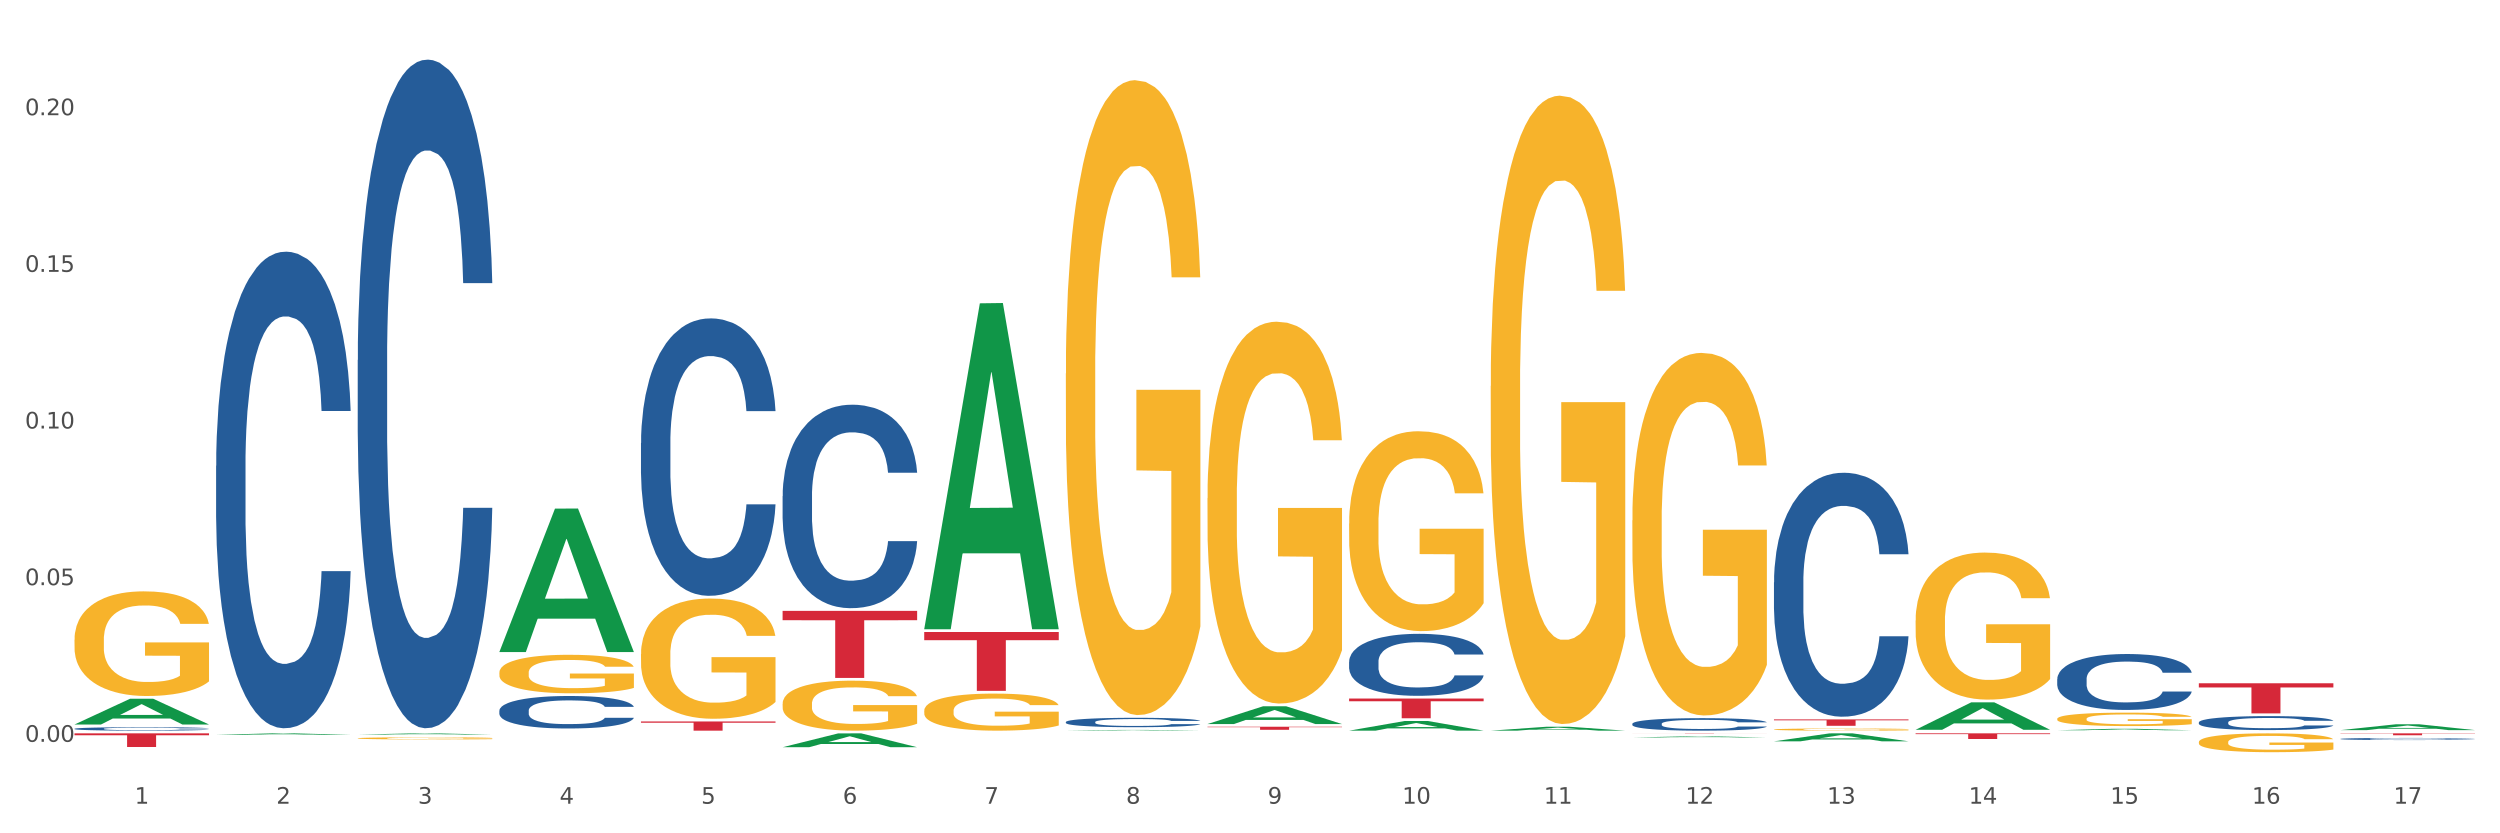 <?xml version="1.0" encoding="utf-8" standalone="no"?>
<!DOCTYPE svg PUBLIC "-//W3C//DTD SVG 1.1//EN"
  "http://www.w3.org/Graphics/SVG/1.1/DTD/svg11.dtd">
<svg xmlns:xlink="http://www.w3.org/1999/xlink" width="1080pt" height="360pt" viewBox="0 0 1080 360" xmlns="http://www.w3.org/2000/svg" version="1.1">
 <rect x="0" y="0" width="1080" height="360" fill="#333333" stroke="none"/>
 <defs>
  <style type="text/css">*{stroke-linejoin: round; stroke-linecap: butt}</style>
 </defs>
 <g id="figure_1">
  <g id="patch_1">
   <path d="M 0 360 
L 1080 360 
L 1080 0 
L 0 0 
z
" style="fill: #ffffff; stroke: #ffffff; stroke-linejoin: miter"/>
  </g>
  <g id="axes_1">
   <g id="matplotlib.axis_1">
    <g id="xtick_1">
     <g id="text_1">
      <!-- 1 -->
      <g style="fill: #4d4d4d" transform="translate(58.182 347.204) scale(0.096 -0.096)">
       <defs>
        <path id="DejaVuSans-31" d="M 794 531 
L 1825 531 
L 1825 4091 
L 703 3866 
L 703 4441 
L 1819 4666 
L 2450 4666 
L 2450 531 
L 3481 531 
L 3481 0 
L 794 0 
L 794 531 
z
" transform="scale(0.016)"/>
       </defs>
       <use xlink:href="#DejaVuSans-31"/>
      </g>
     </g>
    </g>
    <g id="xtick_2">
     <g id="text_2">
      <!-- 2 -->
      <g style="fill: #4d4d4d" transform="translate(119.364 347.204) scale(0.096 -0.096)">
       <defs>
        <path id="DejaVuSans-32" d="M 1228 531 
L 3431 531 
L 3431 0 
L 469 0 
L 469 531 
Q 828 903 1448 1529 
Q 2069 2156 2228 2338 
Q 2531 2678 2651 2914 
Q 2772 3150 2772 3378 
Q 2772 3750 2511 3984 
Q 2250 4219 1831 4219 
Q 1534 4219 1204 4116 
Q 875 4013 500 3803 
L 500 4441 
Q 881 4594 1212 4672 
Q 1544 4750 1819 4750 
Q 2544 4750 2975 4387 
Q 3406 4025 3406 3419 
Q 3406 3131 3298 2873 
Q 3191 2616 2906 2266 
Q 2828 2175 2409 1742 
Q 1991 1309 1228 531 
z
" transform="scale(0.016)"/>
       </defs>
       <use xlink:href="#DejaVuSans-32"/>
      </g>
     </g>
    </g>
    <g id="xtick_3">
     <g id="text_3">
      <!-- 3 -->
      <g style="fill: #4d4d4d" transform="translate(180.545 347.204) scale(0.096 -0.096)">
       <defs>
        <path id="DejaVuSans-33" d="M 2597 2516 
Q 3050 2419 3304 2112 
Q 3559 1806 3559 1356 
Q 3559 666 3084 287 
Q 2609 -91 1734 -91 
Q 1441 -91 1130 -33 
Q 819 25 488 141 
L 488 750 
Q 750 597 1062 519 
Q 1375 441 1716 441 
Q 2309 441 2620 675 
Q 2931 909 2931 1356 
Q 2931 1769 2642 2001 
Q 2353 2234 1838 2234 
L 1294 2234 
L 1294 2753 
L 1863 2753 
Q 2328 2753 2575 2939 
Q 2822 3125 2822 3475 
Q 2822 3834 2567 4026 
Q 2313 4219 1838 4219 
Q 1578 4219 1281 4162 
Q 984 4106 628 3988 
L 628 4550 
Q 988 4650 1302 4700 
Q 1616 4750 1894 4750 
Q 2613 4750 3031 4423 
Q 3450 4097 3450 3541 
Q 3450 3153 3228 2886 
Q 3006 2619 2597 2516 
z
" transform="scale(0.016)"/>
       </defs>
       <use xlink:href="#DejaVuSans-33"/>
      </g>
     </g>
    </g>
    <g id="xtick_4">
     <g id="text_4">
      <!-- 4 -->
      <g style="fill: #4d4d4d" transform="translate(241.726 347.204) scale(0.096 -0.096)">
       <defs>
        <path id="DejaVuSans-34" d="M 2419 4116 
L 825 1625 
L 2419 1625 
L 2419 4116 
z
M 2253 4666 
L 3047 4666 
L 3047 1625 
L 3713 1625 
L 3713 1100 
L 3047 1100 
L 3047 0 
L 2419 0 
L 2419 1100 
L 313 1100 
L 313 1709 
L 2253 4666 
z
" transform="scale(0.016)"/>
       </defs>
       <use xlink:href="#DejaVuSans-34"/>
      </g>
     </g>
    </g>
    <g id="xtick_5">
     <g id="text_5">
      <!-- 5 -->
      <g style="fill: #4d4d4d" transform="translate(302.908 347.204) scale(0.096 -0.096)">
       <defs>
        <path id="DejaVuSans-35" d="M 691 4666 
L 3169 4666 
L 3169 4134 
L 1269 4134 
L 1269 2991 
Q 1406 3038 1543 3061 
Q 1681 3084 1819 3084 
Q 2600 3084 3056 2656 
Q 3513 2228 3513 1497 
Q 3513 744 3044 326 
Q 2575 -91 1722 -91 
Q 1428 -91 1123 -41 
Q 819 9 494 109 
L 494 744 
Q 775 591 1075 516 
Q 1375 441 1709 441 
Q 2250 441 2565 725 
Q 2881 1009 2881 1497 
Q 2881 1984 2565 2268 
Q 2250 2553 1709 2553 
Q 1456 2553 1204 2497 
Q 953 2441 691 2322 
L 691 4666 
z
" transform="scale(0.016)"/>
       </defs>
       <use xlink:href="#DejaVuSans-35"/>
      </g>
     </g>
    </g>
    <g id="xtick_6">
     <g id="text_6">
      <!-- 6 -->
      <g style="fill: #4d4d4d" transform="translate(364.089 347.204) scale(0.096 -0.096)">
       <defs>
        <path id="DejaVuSans-36" d="M 2113 2584 
Q 1688 2584 1439 2293 
Q 1191 2003 1191 1497 
Q 1191 994 1439 701 
Q 1688 409 2113 409 
Q 2538 409 2786 701 
Q 3034 994 3034 1497 
Q 3034 2003 2786 2293 
Q 2538 2584 2113 2584 
z
M 3366 4563 
L 3366 3988 
Q 3128 4100 2886 4159 
Q 2644 4219 2406 4219 
Q 1781 4219 1451 3797 
Q 1122 3375 1075 2522 
Q 1259 2794 1537 2939 
Q 1816 3084 2150 3084 
Q 2853 3084 3261 2657 
Q 3669 2231 3669 1497 
Q 3669 778 3244 343 
Q 2819 -91 2113 -91 
Q 1303 -91 875 529 
Q 447 1150 447 2328 
Q 447 3434 972 4092 
Q 1497 4750 2381 4750 
Q 2619 4750 2861 4703 
Q 3103 4656 3366 4563 
z
" transform="scale(0.016)"/>
       </defs>
       <use xlink:href="#DejaVuSans-36"/>
      </g>
     </g>
    </g>
    <g id="xtick_7">
     <g id="text_7">
      <!-- 7 -->
      <g style="fill: #4d4d4d" transform="translate(425.271 347.204) scale(0.096 -0.096)">
       <defs>
        <path id="DejaVuSans-37" d="M 525 4666 
L 3525 4666 
L 3525 4397 
L 1831 0 
L 1172 0 
L 2766 4134 
L 525 4134 
L 525 4666 
z
" transform="scale(0.016)"/>
       </defs>
       <use xlink:href="#DejaVuSans-37"/>
      </g>
     </g>
    </g>
    <g id="xtick_8">
     <g id="text_8">
      <!-- 8 -->
      <g style="fill: #4d4d4d" transform="translate(486.452 347.204) scale(0.096 -0.096)">
       <defs>
        <path id="DejaVuSans-38" d="M 2034 2216 
Q 1584 2216 1326 1975 
Q 1069 1734 1069 1313 
Q 1069 891 1326 650 
Q 1584 409 2034 409 
Q 2484 409 2743 651 
Q 3003 894 3003 1313 
Q 3003 1734 2745 1975 
Q 2488 2216 2034 2216 
z
M 1403 2484 
Q 997 2584 770 2862 
Q 544 3141 544 3541 
Q 544 4100 942 4425 
Q 1341 4750 2034 4750 
Q 2731 4750 3128 4425 
Q 3525 4100 3525 3541 
Q 3525 3141 3298 2862 
Q 3072 2584 2669 2484 
Q 3125 2378 3379 2068 
Q 3634 1759 3634 1313 
Q 3634 634 3220 271 
Q 2806 -91 2034 -91 
Q 1263 -91 848 271 
Q 434 634 434 1313 
Q 434 1759 690 2068 
Q 947 2378 1403 2484 
z
M 1172 3481 
Q 1172 3119 1398 2916 
Q 1625 2713 2034 2713 
Q 2441 2713 2670 2916 
Q 2900 3119 2900 3481 
Q 2900 3844 2670 4047 
Q 2441 4250 2034 4250 
Q 1625 4250 1398 4047 
Q 1172 3844 1172 3481 
z
" transform="scale(0.016)"/>
       </defs>
       <use xlink:href="#DejaVuSans-38"/>
      </g>
     </g>
    </g>
    <g id="xtick_9">
     <g id="text_9">
      <!-- 9 -->
      <g style="fill: #4d4d4d" transform="translate(547.634 347.204) scale(0.096 -0.096)">
       <defs>
        <path id="DejaVuSans-39" d="M 703 97 
L 703 672 
Q 941 559 1184 500 
Q 1428 441 1663 441 
Q 2288 441 2617 861 
Q 2947 1281 2994 2138 
Q 2813 1869 2534 1725 
Q 2256 1581 1919 1581 
Q 1219 1581 811 2004 
Q 403 2428 403 3163 
Q 403 3881 828 4315 
Q 1253 4750 1959 4750 
Q 2769 4750 3195 4129 
Q 3622 3509 3622 2328 
Q 3622 1225 3098 567 
Q 2575 -91 1691 -91 
Q 1453 -91 1209 -44 
Q 966 3 703 97 
z
M 1959 2075 
Q 2384 2075 2632 2365 
Q 2881 2656 2881 3163 
Q 2881 3666 2632 3958 
Q 2384 4250 1959 4250 
Q 1534 4250 1286 3958 
Q 1038 3666 1038 3163 
Q 1038 2656 1286 2365 
Q 1534 2075 1959 2075 
z
" transform="scale(0.016)"/>
       </defs>
       <use xlink:href="#DejaVuSans-39"/>
      </g>
     </g>
    </g>
    <g id="xtick_10">
     <g id="text_10">
      <!-- 10 -->
      <g style="fill: #4d4d4d" transform="translate(605.761 347.204) scale(0.096 -0.096)">
       <defs>
        <path id="DejaVuSans-30" d="M 2034 4250 
Q 1547 4250 1301 3770 
Q 1056 3291 1056 2328 
Q 1056 1369 1301 889 
Q 1547 409 2034 409 
Q 2525 409 2770 889 
Q 3016 1369 3016 2328 
Q 3016 3291 2770 3770 
Q 2525 4250 2034 4250 
z
M 2034 4750 
Q 2819 4750 3233 4129 
Q 3647 3509 3647 2328 
Q 3647 1150 3233 529 
Q 2819 -91 2034 -91 
Q 1250 -91 836 529 
Q 422 1150 422 2328 
Q 422 3509 836 4129 
Q 1250 4750 2034 4750 
z
" transform="scale(0.016)"/>
       </defs>
       <use xlink:href="#DejaVuSans-31"/>
       <use xlink:href="#DejaVuSans-30" transform="translate(63.623 0)"/>
      </g>
     </g>
    </g>
    <g id="xtick_11">
     <g id="text_11">
      <!-- 11 -->
      <g style="fill: #4d4d4d" transform="translate(666.942 347.204) scale(0.096 -0.096)">
       <use xlink:href="#DejaVuSans-31"/>
       <use xlink:href="#DejaVuSans-31" transform="translate(63.623 0)"/>
      </g>
     </g>
    </g>
    <g id="xtick_12">
     <g id="text_12">
      <!-- 12 -->
      <g style="fill: #4d4d4d" transform="translate(728.124 347.204) scale(0.096 -0.096)">
       <use xlink:href="#DejaVuSans-31"/>
       <use xlink:href="#DejaVuSans-32" transform="translate(63.623 0)"/>
      </g>
     </g>
    </g>
    <g id="xtick_13">
     <g id="text_13">
      <!-- 13 -->
      <g style="fill: #4d4d4d" transform="translate(789.305 347.204) scale(0.096 -0.096)">
       <use xlink:href="#DejaVuSans-31"/>
       <use xlink:href="#DejaVuSans-33" transform="translate(63.623 0)"/>
      </g>
     </g>
    </g>
    <g id="xtick_14">
     <g id="text_14">
      <!-- 14 -->
      <g style="fill: #4d4d4d" transform="translate(850.487 347.204) scale(0.096 -0.096)">
       <use xlink:href="#DejaVuSans-31"/>
       <use xlink:href="#DejaVuSans-34" transform="translate(63.623 0)"/>
      </g>
     </g>
    </g>
    <g id="xtick_15">
     <g id="text_15">
      <!-- 15 -->
      <g style="fill: #4d4d4d" transform="translate(911.668 347.204) scale(0.096 -0.096)">
       <use xlink:href="#DejaVuSans-31"/>
       <use xlink:href="#DejaVuSans-35" transform="translate(63.623 0)"/>
      </g>
     </g>
    </g>
    <g id="xtick_16">
     <g id="text_16">
      <!-- 16 -->
      <g style="fill: #4d4d4d" transform="translate(972.849 347.204) scale(0.096 -0.096)">
       <use xlink:href="#DejaVuSans-31"/>
       <use xlink:href="#DejaVuSans-36" transform="translate(63.623 0)"/>
      </g>
     </g>
    </g>
    <g id="xtick_17">
     <g id="text_17">
      <!-- 17 -->
      <g style="fill: #4d4d4d" transform="translate(1034.031 347.204) scale(0.096 -0.096)">
       <use xlink:href="#DejaVuSans-31"/>
       <use xlink:href="#DejaVuSans-37" transform="translate(63.623 0)"/>
      </g>
     </g>
    </g>
    <g id="xtick_18"/>
    <g id="xtick_19"/>
    <g id="xtick_20"/>
    <g id="xtick_21"/>
    <g id="xtick_22"/>
    <g id="xtick_23"/>
    <g id="xtick_24"/>
    <g id="xtick_25"/>
    <g id="xtick_26"/>
    <g id="xtick_27"/>
    <g id="xtick_28"/>
    <g id="xtick_29"/>
    <g id="xtick_30"/>
    <g id="xtick_31"/>
    <g id="xtick_32"/>
    <g id="xtick_33"/>
   </g>
   <g id="matplotlib.axis_2">
    <g id="ytick_1">
     <g id="text_18">
      <!-- 0.00 -->
      <g style="fill: #4d4d4d" transform="translate(10.8 320.459) scale(0.096 -0.096)">
       <defs>
        <path id="DejaVuSans-2e" d="M 684 794 
L 1344 794 
L 1344 0 
L 684 0 
L 684 794 
z
" transform="scale(0.016)"/>
       </defs>
       <use xlink:href="#DejaVuSans-30"/>
       <use xlink:href="#DejaVuSans-2e" transform="translate(63.623 0)"/>
       <use xlink:href="#DejaVuSans-30" transform="translate(95.41 0)"/>
       <use xlink:href="#DejaVuSans-30" transform="translate(159.033 0)"/>
      </g>
     </g>
    </g>
    <g id="ytick_2">
     <g id="text_19">
      <!-- 0.05 -->
      <g style="fill: #4d4d4d" transform="translate(10.8 252.789) scale(0.096 -0.096)">
       <use xlink:href="#DejaVuSans-30"/>
       <use xlink:href="#DejaVuSans-2e" transform="translate(63.623 0)"/>
       <use xlink:href="#DejaVuSans-30" transform="translate(95.41 0)"/>
       <use xlink:href="#DejaVuSans-35" transform="translate(159.033 0)"/>
      </g>
     </g>
    </g>
    <g id="ytick_3">
     <g id="text_20">
      <!-- 0.10 -->
      <g style="fill: #4d4d4d" transform="translate(10.8 185.118) scale(0.096 -0.096)">
       <use xlink:href="#DejaVuSans-30"/>
       <use xlink:href="#DejaVuSans-2e" transform="translate(63.623 0)"/>
       <use xlink:href="#DejaVuSans-31" transform="translate(95.41 0)"/>
       <use xlink:href="#DejaVuSans-30" transform="translate(159.033 0)"/>
      </g>
     </g>
    </g>
    <g id="ytick_4">
     <g id="text_21">
      <!-- 0.15 -->
      <g style="fill: #4d4d4d" transform="translate(10.8 117.447) scale(0.096 -0.096)">
       <use xlink:href="#DejaVuSans-30"/>
       <use xlink:href="#DejaVuSans-2e" transform="translate(63.623 0)"/>
       <use xlink:href="#DejaVuSans-31" transform="translate(95.41 0)"/>
       <use xlink:href="#DejaVuSans-35" transform="translate(159.033 0)"/>
      </g>
     </g>
    </g>
    <g id="ytick_5">
     <g id="text_22">
      <!-- 0.20 -->
      <g style="fill: #4d4d4d" transform="translate(10.8 49.776) scale(0.096 -0.096)">
       <use xlink:href="#DejaVuSans-30"/>
       <use xlink:href="#DejaVuSans-2e" transform="translate(63.623 0)"/>
       <use xlink:href="#DejaVuSans-32" transform="translate(95.41 0)"/>
       <use xlink:href="#DejaVuSans-30" transform="translate(159.033 0)"/>
      </g>
     </g>
    </g>
    <g id="ytick_6"/>
    <g id="ytick_7"/>
    <g id="ytick_8"/>
    <g id="ytick_9"/>
   </g>
   <g id="PolyCollection_1">
    <path d="M 154.538 317.352 
L 154.598 317.351 
L 178.566 316.813 
L 188.512 316.812 
L 212.66 317.353 
L 201.156 317.353 
L 195.943 317.227 
L 171.196 317.227 
L 171.016 317.229 
L 165.983 317.353 
L 154.538 317.353 
L 154.538 317.352 
L 174.311 317.152 
L 192.827 317.151 
L 183.659 316.927 
L 183.539 316.926 
L 183.419 316.928 
L 174.251 317.151 
L 174.311 317.152 
L 154.538 317.352 
z
" clip-path="url(#p5432adedc7)" style="fill: #109648"/>
    <path d="M 888.715 293.389 
L 888.784 293.367 
L 888.784 292.749 
L 888.99 291.911 
L 889.745 290.366 
L 890.707 289.196 
L 892.356 287.828 
L 893.249 287.254 
L 894.417 286.614 
L 896.822 285.577 
L 899.57 284.694 
L 901.493 284.209 
L 902.936 283.9 
L 906.165 283.348 
L 908.02 283.105 
L 909.944 282.907 
L 911.593 282.774 
L 914.341 282.62 
L 916.539 282.554 
L 919.081 282.532 
L 921.211 282.554 
L 924.028 282.642 
L 928.15 282.907 
L 929.73 283.061 
L 931.86 283.326 
L 934.058 283.679 
L 935.845 284.032 
L 937.906 284.54 
L 940.036 285.202 
L 942.097 286.041 
L 943.539 286.813 
L 944.707 287.629 
L 945.738 288.623 
L 946.494 289.704 
L 946.837 290.609 
L 934.265 290.609 
L 933.921 289.792 
L 933.234 288.909 
L 932.547 288.314 
L 931.791 287.828 
L 930.623 287.276 
L 929.593 286.923 
L 927.875 286.504 
L 926.295 286.239 
L 924.99 286.085 
L 923.41 285.952 
L 920.043 285.82 
L 917.639 285.82 
L 916.127 285.864 
L 914.272 285.974 
L 912.692 286.129 
L 910.837 286.394 
L 909.394 286.681 
L 907.952 287.056 
L 907.127 287.321 
L 905.89 287.806 
L 905.066 288.203 
L 903.967 288.887 
L 903.348 289.373 
L 902.249 290.631 
L 901.768 291.558 
L 901.562 292.198 
L 901.425 292.904 
L 901.425 296.347 
L 901.837 297.892 
L 902.181 298.554 
L 902.73 299.304 
L 903.761 300.275 
L 905.272 301.224 
L 906.852 301.908 
L 908.158 302.327 
L 909.394 302.636 
L 910.631 302.879 
L 912.142 303.1 
L 913.379 303.232 
L 915.234 303.365 
L 917.432 303.431 
L 919.15 303.431 
L 922.654 303.321 
L 924.234 303.21 
L 925.745 303.056 
L 927.394 302.813 
L 928.7 302.548 
L 929.455 302.349 
L 930.692 301.93 
L 931.654 301.489 
L 932.478 300.981 
L 933.028 300.54 
L 933.646 299.878 
L 934.127 299.127 
L 934.265 298.73 
L 946.837 298.73 
L 946.562 299.525 
L 946.081 300.297 
L 945.12 301.334 
L 944.364 301.93 
L 943.196 302.658 
L 941.959 303.276 
L 940.242 303.961 
L 938.662 304.468 
L 937.013 304.909 
L 935.226 305.307 
L 931.997 305.858 
L 930.829 306.013 
L 928.356 306.278 
L 926.433 306.432 
L 923.616 306.587 
L 920.73 306.675 
L 917.707 306.697 
L 915.028 306.653 
L 912.074 306.521 
L 910.219 306.388 
L 908.158 306.189 
L 905.753 305.881 
L 903.486 305.505 
L 901.356 305.064 
L 899.364 304.556 
L 897.509 303.983 
L 895.104 303.034 
L 893.318 302.107 
L 892.013 301.246 
L 891.119 300.518 
L 890.226 299.591 
L 889.745 298.951 
L 888.99 297.406 
L 888.715 295.972 
L 888.715 293.389 
z
" clip-path="url(#p5432adedc7)" style="fill: #255c99"/>
    <path d="M 766.352 251.585 
L 766.421 251.488 
L 766.421 248.793 
L 766.627 245.136 
L 767.383 238.398 
L 768.344 233.297 
L 769.993 227.33 
L 770.886 224.827 
L 772.054 222.036 
L 774.459 217.512 
L 777.207 213.662 
L 779.131 211.545 
L 780.573 210.197 
L 783.802 207.791 
L 785.657 206.732 
L 787.581 205.866 
L 789.23 205.289 
L 791.978 204.615 
L 794.177 204.326 
L 796.719 204.23 
L 798.848 204.326 
L 801.665 204.711 
L 805.787 205.866 
L 807.367 206.54 
L 809.497 207.695 
L 811.696 209.235 
L 813.482 210.775 
L 815.543 212.989 
L 817.673 215.876 
L 819.734 219.534 
L 821.177 222.902 
L 822.345 226.463 
L 823.375 230.795 
L 824.131 235.511 
L 824.474 239.457 
L 811.902 239.457 
L 811.558 235.896 
L 810.871 232.046 
L 810.184 229.447 
L 809.428 227.33 
L 808.261 224.923 
L 807.23 223.383 
L 805.512 221.555 
L 803.932 220.4 
L 802.627 219.726 
L 801.047 219.149 
L 797.68 218.571 
L 795.276 218.571 
L 793.764 218.764 
L 791.909 219.245 
L 790.329 219.919 
L 788.474 221.074 
L 787.031 222.325 
L 785.589 223.961 
L 784.764 225.116 
L 783.528 227.233 
L 782.703 228.966 
L 781.604 231.95 
L 780.986 234.067 
L 779.886 239.553 
L 779.405 243.596 
L 779.199 246.387 
L 779.062 249.467 
L 779.062 264.482 
L 779.474 271.219 
L 779.818 274.107 
L 780.367 277.379 
L 781.398 281.614 
L 782.909 285.753 
L 784.489 288.737 
L 785.795 290.565 
L 787.031 291.913 
L 788.268 292.972 
L 789.78 293.934 
L 791.016 294.512 
L 792.871 295.089 
L 795.07 295.378 
L 796.787 295.378 
L 800.291 294.897 
L 801.871 294.415 
L 803.383 293.742 
L 805.032 292.683 
L 806.337 291.528 
L 807.093 290.662 
L 808.329 288.833 
L 809.291 286.908 
L 810.116 284.694 
L 810.665 282.769 
L 811.283 279.882 
L 811.764 276.609 
L 811.902 274.877 
L 824.474 274.877 
L 824.2 278.342 
L 823.719 281.711 
L 822.757 286.234 
L 822.001 288.833 
L 820.833 292.009 
L 819.596 294.704 
L 817.879 297.688 
L 816.299 299.902 
L 814.65 301.827 
L 812.864 303.559 
L 809.635 305.965 
L 808.467 306.639 
L 805.993 307.794 
L 804.07 308.468 
L 801.253 309.142 
L 798.367 309.527 
L 795.344 309.623 
L 792.665 309.43 
L 789.711 308.853 
L 787.856 308.275 
L 785.795 307.409 
L 783.39 306.062 
L 781.123 304.425 
L 778.993 302.5 
L 777.001 300.287 
L 775.146 297.784 
L 772.741 293.645 
L 770.955 289.603 
L 769.65 285.849 
L 768.757 282.673 
L 767.863 278.631 
L 767.383 275.839 
L 766.627 269.102 
L 766.352 262.846 
L 766.352 251.585 
z
" clip-path="url(#p5432adedc7)" style="fill: #255c99"/>
    <path d="M 1011.078 319.204 
L 1011.146 319.203 
L 1011.146 319.18 
L 1011.352 319.149 
L 1012.108 319.091 
L 1013.07 319.047 
L 1014.719 318.996 
L 1015.612 318.974 
L 1016.78 318.95 
L 1019.185 318.911 
L 1021.933 318.878 
L 1023.856 318.86 
L 1025.299 318.848 
L 1028.528 318.828 
L 1030.383 318.819 
L 1032.307 318.811 
L 1033.956 318.806 
L 1036.704 318.801 
L 1038.902 318.798 
L 1041.444 318.797 
L 1043.574 318.798 
L 1046.391 318.801 
L 1050.513 318.811 
L 1052.093 318.817 
L 1054.223 318.827 
L 1056.421 318.84 
L 1058.208 318.853 
L 1060.269 318.872 
L 1062.398 318.897 
L 1064.46 318.929 
L 1065.902 318.958 
L 1067.07 318.988 
L 1068.101 319.025 
L 1068.856 319.066 
L 1069.2 319.1 
L 1056.627 319.1 
L 1056.284 319.069 
L 1055.597 319.036 
L 1054.91 319.014 
L 1054.154 318.996 
L 1052.986 318.975 
L 1051.956 318.962 
L 1050.238 318.946 
L 1048.658 318.936 
L 1047.353 318.93 
L 1045.772 318.925 
L 1042.406 318.92 
L 1040.001 318.92 
L 1038.49 318.922 
L 1036.635 318.926 
L 1035.055 318.932 
L 1033.2 318.942 
L 1031.757 318.953 
L 1030.314 318.967 
L 1029.49 318.977 
L 1028.253 318.995 
L 1027.429 319.01 
L 1026.33 319.035 
L 1025.711 319.053 
L 1024.612 319.101 
L 1024.131 319.135 
L 1023.925 319.159 
L 1023.788 319.186 
L 1023.788 319.315 
L 1024.2 319.373 
L 1024.543 319.397 
L 1025.093 319.425 
L 1026.124 319.462 
L 1027.635 319.497 
L 1029.215 319.523 
L 1030.52 319.539 
L 1031.757 319.55 
L 1032.994 319.559 
L 1034.505 319.568 
L 1035.742 319.573 
L 1037.597 319.578 
L 1039.795 319.58 
L 1041.513 319.58 
L 1045.017 319.576 
L 1046.597 319.572 
L 1048.108 319.566 
L 1049.757 319.557 
L 1051.063 319.547 
L 1051.818 319.54 
L 1053.055 319.524 
L 1054.017 319.507 
L 1054.841 319.488 
L 1055.391 319.472 
L 1056.009 319.447 
L 1056.49 319.419 
L 1056.627 319.404 
L 1069.2 319.404 
L 1068.925 319.434 
L 1068.444 319.463 
L 1067.482 319.502 
L 1066.727 319.524 
L 1065.559 319.551 
L 1064.322 319.574 
L 1062.605 319.6 
L 1061.024 319.619 
L 1059.376 319.635 
L 1057.589 319.65 
L 1054.36 319.671 
L 1053.192 319.677 
L 1050.719 319.687 
L 1048.795 319.692 
L 1045.979 319.698 
L 1043.093 319.702 
L 1040.07 319.702 
L 1037.391 319.701 
L 1034.437 319.696 
L 1032.582 319.691 
L 1030.52 319.683 
L 1028.116 319.672 
L 1025.849 319.658 
L 1023.719 319.641 
L 1021.727 319.622 
L 1019.872 319.601 
L 1017.467 319.565 
L 1015.681 319.53 
L 1014.375 319.498 
L 1013.482 319.471 
L 1012.589 319.436 
L 1012.108 319.412 
L 1011.352 319.354 
L 1011.078 319.301 
L 1011.078 319.204 
z
" clip-path="url(#p5432adedc7)" style="fill: #255c99"/>
    <path d="M 949.896 312.068 
L 949.965 312.062 
L 949.965 311.908 
L 950.171 311.699 
L 950.927 311.313 
L 951.889 311.021 
L 953.537 310.68 
L 954.431 310.536 
L 955.599 310.377 
L 958.003 310.118 
L 960.751 309.897 
L 962.675 309.776 
L 964.118 309.699 
L 967.347 309.561 
L 969.202 309.501 
L 971.125 309.451 
L 972.774 309.418 
L 975.522 309.38 
L 977.721 309.363 
L 980.263 309.357 
L 982.393 309.363 
L 985.209 309.385 
L 989.331 309.451 
L 990.912 309.49 
L 993.041 309.556 
L 995.24 309.644 
L 997.026 309.732 
L 999.087 309.859 
L 1001.217 310.024 
L 1003.278 310.233 
L 1004.721 310.426 
L 1005.889 310.63 
L 1006.919 310.878 
L 1007.675 311.148 
L 1008.019 311.374 
L 995.446 311.374 
L 995.103 311.17 
L 994.415 310.95 
L 993.728 310.801 
L 992.973 310.68 
L 991.805 310.542 
L 990.774 310.454 
L 989.057 310.349 
L 987.477 310.283 
L 986.171 310.244 
L 984.591 310.211 
L 981.225 310.178 
L 978.82 310.178 
L 977.309 310.189 
L 975.454 310.217 
L 973.873 310.255 
L 972.018 310.322 
L 970.576 310.393 
L 969.133 310.487 
L 968.309 310.553 
L 967.072 310.674 
L 966.247 310.773 
L 965.148 310.944 
L 964.53 311.065 
L 963.431 311.379 
L 962.95 311.611 
L 962.744 311.77 
L 962.606 311.947 
L 962.606 312.806 
L 963.018 313.192 
L 963.362 313.357 
L 963.912 313.544 
L 964.942 313.787 
L 966.454 314.024 
L 968.034 314.194 
L 969.339 314.299 
L 970.576 314.376 
L 971.812 314.437 
L 973.324 314.492 
L 974.56 314.525 
L 976.415 314.558 
L 978.614 314.574 
L 980.331 314.574 
L 983.835 314.547 
L 985.415 314.519 
L 986.927 314.481 
L 988.576 314.42 
L 989.881 314.354 
L 990.637 314.304 
L 991.873 314.2 
L 992.835 314.09 
L 993.66 313.963 
L 994.209 313.853 
L 994.828 313.687 
L 995.309 313.5 
L 995.446 313.401 
L 1008.019 313.401 
L 1007.744 313.599 
L 1007.263 313.792 
L 1006.301 314.051 
L 1005.545 314.2 
L 1004.377 314.382 
L 1003.141 314.536 
L 1001.423 314.707 
L 999.843 314.833 
L 998.194 314.944 
L 996.408 315.043 
L 993.179 315.18 
L 992.011 315.219 
L 989.538 315.285 
L 987.614 315.324 
L 984.797 315.362 
L 981.912 315.384 
L 978.889 315.39 
L 976.209 315.379 
L 973.255 315.346 
L 971.4 315.313 
L 969.339 315.263 
L 966.934 315.186 
L 964.667 315.092 
L 962.538 314.982 
L 960.545 314.855 
L 958.69 314.712 
L 956.286 314.475 
L 954.499 314.244 
L 953.194 314.029 
L 952.301 313.847 
L 951.408 313.616 
L 950.927 313.456 
L 950.171 313.07 
L 949.896 312.712 
L 949.896 312.068 
z
" clip-path="url(#p5432adedc7)" style="fill: #255c99"/>
    <path d="M 705.171 312.673 
L 705.239 312.668 
L 705.239 312.53 
L 705.445 312.343 
L 706.201 311.997 
L 707.163 311.736 
L 708.812 311.43 
L 709.705 311.302 
L 710.873 311.159 
L 713.277 310.927 
L 716.026 310.73 
L 717.949 310.621 
L 719.392 310.552 
L 722.621 310.429 
L 724.476 310.374 
L 726.4 310.33 
L 728.049 310.3 
L 730.797 310.266 
L 732.995 310.251 
L 735.537 310.246 
L 737.667 310.251 
L 740.484 310.271 
L 744.606 310.33 
L 746.186 310.365 
L 748.316 310.424 
L 750.514 310.503 
L 752.301 310.582 
L 754.362 310.695 
L 756.491 310.843 
L 758.552 311.03 
L 759.995 311.203 
L 761.163 311.386 
L 762.194 311.608 
L 762.949 311.849 
L 763.293 312.052 
L 750.72 312.052 
L 750.377 311.869 
L 749.69 311.672 
L 749.003 311.539 
L 748.247 311.43 
L 747.079 311.307 
L 746.049 311.228 
L 744.331 311.134 
L 742.751 311.075 
L 741.446 311.04 
L 739.865 311.011 
L 736.499 310.981 
L 734.094 310.981 
L 732.583 310.991 
L 730.728 311.016 
L 729.148 311.05 
L 727.293 311.109 
L 725.85 311.174 
L 724.407 311.257 
L 723.583 311.317 
L 722.346 311.425 
L 721.522 311.514 
L 720.423 311.667 
L 719.804 311.775 
L 718.705 312.057 
L 718.224 312.264 
L 718.018 312.407 
L 717.881 312.565 
L 717.881 313.334 
L 718.293 313.68 
L 718.636 313.828 
L 719.186 313.995 
L 720.216 314.212 
L 721.728 314.425 
L 723.308 314.577 
L 724.613 314.671 
L 725.85 314.74 
L 727.087 314.795 
L 728.598 314.844 
L 729.835 314.873 
L 731.69 314.903 
L 733.888 314.918 
L 735.606 314.918 
L 739.11 314.893 
L 740.69 314.869 
L 742.201 314.834 
L 743.85 314.78 
L 745.155 314.721 
L 745.911 314.676 
L 747.148 314.582 
L 748.11 314.484 
L 748.934 314.37 
L 749.484 314.272 
L 750.102 314.124 
L 750.583 313.956 
L 750.72 313.867 
L 763.293 313.867 
L 763.018 314.045 
L 762.537 314.217 
L 761.575 314.449 
L 760.82 314.582 
L 759.652 314.745 
L 758.415 314.883 
L 756.697 315.036 
L 755.117 315.15 
L 753.468 315.248 
L 751.682 315.337 
L 748.453 315.46 
L 747.285 315.495 
L 744.812 315.554 
L 742.888 315.589 
L 740.071 315.623 
L 737.186 315.643 
L 734.163 315.648 
L 731.484 315.638 
L 728.529 315.608 
L 726.674 315.579 
L 724.613 315.534 
L 722.209 315.465 
L 719.942 315.382 
L 717.812 315.283 
L 715.819 315.169 
L 713.965 315.041 
L 711.56 314.829 
L 709.774 314.622 
L 708.468 314.429 
L 707.575 314.267 
L 706.682 314.059 
L 706.201 313.916 
L 705.445 313.571 
L 705.171 313.25 
L 705.171 312.673 
z
" clip-path="url(#p5432adedc7)" style="fill: #255c99"/>
    <path d="M 949.896 295.173 
L 1008.019 295.173 
L 1008.019 296.982 
L 985.155 296.995 
L 985.155 308.193 
L 972.622 308.193 
L 972.622 296.995 
L 949.896 296.982 
L 949.896 295.185 
L 949.896 295.173 
z
" clip-path="url(#p5432adedc7)" style="fill: #d62839"/>
    <path d="M 215.719 306.978 
L 215.788 306.965 
L 215.788 306.606 
L 215.994 306.119 
L 216.75 305.221 
L 217.712 304.542 
L 219.36 303.747 
L 220.254 303.414 
L 221.422 303.042 
L 223.826 302.44 
L 226.574 301.927 
L 228.498 301.645 
L 229.941 301.465 
L 233.17 301.145 
L 235.025 301.004 
L 236.948 300.888 
L 238.597 300.812 
L 241.345 300.722 
L 243.544 300.683 
L 246.086 300.671 
L 248.216 300.683 
L 251.032 300.735 
L 255.155 300.888 
L 256.735 300.978 
L 258.864 301.132 
L 261.063 301.337 
L 262.849 301.542 
L 264.91 301.837 
L 267.04 302.222 
L 269.101 302.709 
L 270.544 303.158 
L 271.712 303.632 
L 272.742 304.209 
L 273.498 304.837 
L 273.842 305.363 
L 261.269 305.363 
L 260.926 304.888 
L 260.238 304.375 
L 259.551 304.029 
L 258.796 303.747 
L 257.628 303.427 
L 256.597 303.222 
L 254.88 302.978 
L 253.3 302.824 
L 251.994 302.734 
L 250.414 302.658 
L 247.048 302.581 
L 244.643 302.581 
L 243.132 302.606 
L 241.277 302.67 
L 239.696 302.76 
L 237.841 302.914 
L 236.399 303.081 
L 234.956 303.299 
L 234.132 303.452 
L 232.895 303.734 
L 232.07 303.965 
L 230.971 304.363 
L 230.353 304.645 
L 229.254 305.375 
L 228.773 305.914 
L 228.567 306.286 
L 228.429 306.696 
L 228.429 308.696 
L 228.841 309.593 
L 229.185 309.978 
L 229.735 310.413 
L 230.765 310.978 
L 232.277 311.529 
L 233.857 311.926 
L 235.162 312.17 
L 236.399 312.349 
L 237.635 312.49 
L 239.147 312.618 
L 240.383 312.695 
L 242.238 312.772 
L 244.437 312.811 
L 246.154 312.811 
L 249.658 312.747 
L 251.238 312.683 
L 252.75 312.593 
L 254.399 312.452 
L 255.704 312.298 
L 256.46 312.183 
L 257.696 311.939 
L 258.658 311.683 
L 259.483 311.388 
L 260.032 311.131 
L 260.651 310.747 
L 261.132 310.311 
L 261.269 310.08 
L 273.842 310.08 
L 273.567 310.542 
L 273.086 310.99 
L 272.124 311.593 
L 271.368 311.939 
L 270.2 312.362 
L 268.964 312.721 
L 267.246 313.118 
L 265.666 313.413 
L 264.017 313.67 
L 262.231 313.9 
L 259.002 314.221 
L 257.834 314.311 
L 255.361 314.464 
L 253.437 314.554 
L 250.62 314.644 
L 247.735 314.695 
L 244.712 314.708 
L 242.032 314.682 
L 239.078 314.605 
L 237.223 314.529 
L 235.162 314.413 
L 232.757 314.234 
L 230.49 314.016 
L 228.361 313.759 
L 226.368 313.465 
L 224.513 313.131 
L 222.109 312.58 
L 220.322 312.042 
L 219.017 311.542 
L 218.124 311.119 
L 217.231 310.58 
L 216.75 310.208 
L 215.994 309.311 
L 215.719 308.478 
L 215.719 306.978 
z
" clip-path="url(#p5432adedc7)" style="fill: #255c99"/>
    <path d="M 827.533 316.812 
L 885.656 316.812 
L 885.656 317.149 
L 862.792 317.151 
L 862.792 319.237 
L 850.259 319.237 
L 850.259 317.151 
L 827.533 317.149 
L 827.533 316.814 
L 827.533 316.812 
z
" clip-path="url(#p5432adedc7)" style="fill: #d62839"/>
    <path d="M 766.352 310.787 
L 824.474 310.787 
L 824.474 311.17 
L 801.611 311.173 
L 801.611 313.543 
L 789.078 313.543 
L 789.078 311.173 
L 766.352 311.17 
L 766.352 310.79 
L 766.352 310.787 
z
" clip-path="url(#p5432adedc7)" style="fill: #d62839"/>
    <path d="M 582.808 301.76 
L 640.93 301.76 
L 640.93 302.947 
L 618.067 302.956 
L 618.067 310.303 
L 605.533 310.303 
L 605.533 302.956 
L 582.808 302.947 
L 582.808 301.768 
L 582.808 301.76 
z
" clip-path="url(#p5432adedc7)" style="fill: #d62839"/>
    <path d="M 705.171 316.812 
L 763.293 316.812 
L 763.293 316.828 
L 740.43 316.828 
L 740.43 316.927 
L 727.896 316.927 
L 727.896 316.828 
L 705.171 316.828 
L 705.171 316.812 
L 705.171 316.812 
z
" clip-path="url(#p5432adedc7)" style="fill: #d62839"/>
    <path d="M 521.626 313.958 
L 579.749 313.958 
L 579.749 314.14 
L 556.885 314.142 
L 556.885 315.27 
L 544.352 315.27 
L 544.352 314.142 
L 521.626 314.14 
L 521.626 313.959 
L 521.626 313.958 
z
" clip-path="url(#p5432adedc7)" style="fill: #d62839"/>
    <path d="M 399.263 273.02 
L 457.386 273.02 
L 457.386 276.556 
L 434.523 276.58 
L 434.523 298.468 
L 421.989 298.468 
L 421.989 276.58 
L 399.263 276.556 
L 399.263 273.044 
L 399.263 273.02 
z
" clip-path="url(#p5432adedc7)" style="fill: #d62839"/>
    <path d="M 338.082 263.904 
L 396.204 263.904 
L 396.204 267.931 
L 373.341 267.958 
L 373.341 292.88 
L 360.808 292.88 
L 360.808 267.958 
L 338.082 267.931 
L 338.082 263.931 
L 338.082 263.904 
z
" clip-path="url(#p5432adedc7)" style="fill: #d62839"/>
    <path d="M 276.901 311.673 
L 335.023 311.673 
L 335.023 312.225 
L 312.16 312.229 
L 312.16 315.648 
L 299.626 315.648 
L 299.626 312.229 
L 276.901 312.225 
L 276.901 311.676 
L 276.901 311.673 
z
" clip-path="url(#p5432adedc7)" style="fill: #d62839"/>
    <path d="M 582.808 285.848 
L 582.876 285.823 
L 582.876 285.138 
L 583.083 284.209 
L 583.838 282.497 
L 584.8 281.2 
L 586.449 279.684 
L 587.342 279.048 
L 588.51 278.339 
L 590.915 277.189 
L 593.663 276.211 
L 595.586 275.673 
L 597.029 275.33 
L 600.258 274.719 
L 602.113 274.45 
L 604.037 274.23 
L 605.686 274.083 
L 608.434 273.912 
L 610.632 273.838 
L 613.174 273.814 
L 615.304 273.838 
L 618.121 273.936 
L 622.243 274.23 
L 623.823 274.401 
L 625.953 274.694 
L 628.151 275.086 
L 629.938 275.477 
L 631.999 276.04 
L 634.129 276.773 
L 636.19 277.703 
L 637.632 278.559 
L 638.8 279.464 
L 639.831 280.564 
L 640.587 281.763 
L 640.93 282.766 
L 628.358 282.766 
L 628.014 281.861 
L 627.327 280.882 
L 626.64 280.222 
L 625.884 279.684 
L 624.716 279.072 
L 623.686 278.681 
L 621.968 278.216 
L 620.388 277.923 
L 619.083 277.752 
L 617.503 277.605 
L 614.136 277.458 
L 611.732 277.458 
L 610.22 277.507 
L 608.365 277.629 
L 606.785 277.801 
L 604.93 278.094 
L 603.487 278.412 
L 602.044 278.828 
L 601.22 279.121 
L 599.983 279.659 
L 599.159 280.1 
L 598.06 280.858 
L 597.441 281.396 
L 596.342 282.79 
L 595.861 283.817 
L 595.655 284.527 
L 595.518 285.309 
L 595.518 289.125 
L 595.93 290.837 
L 596.273 291.571 
L 596.823 292.402 
L 597.854 293.479 
L 599.365 294.53 
L 600.945 295.289 
L 602.251 295.753 
L 603.487 296.096 
L 604.724 296.365 
L 606.235 296.609 
L 607.472 296.756 
L 609.327 296.903 
L 611.525 296.976 
L 613.243 296.976 
L 616.747 296.854 
L 618.327 296.732 
L 619.838 296.56 
L 621.487 296.291 
L 622.793 295.998 
L 623.548 295.778 
L 624.785 295.313 
L 625.747 294.824 
L 626.571 294.261 
L 627.121 293.772 
L 627.739 293.038 
L 628.22 292.207 
L 628.358 291.767 
L 640.93 291.767 
L 640.655 292.647 
L 640.174 293.503 
L 639.213 294.653 
L 638.457 295.313 
L 637.289 296.12 
L 636.052 296.805 
L 634.335 297.563 
L 632.754 298.126 
L 631.106 298.615 
L 629.319 299.055 
L 626.09 299.667 
L 624.922 299.838 
L 622.449 300.131 
L 620.525 300.303 
L 617.709 300.474 
L 614.823 300.572 
L 611.8 300.596 
L 609.121 300.547 
L 606.167 300.4 
L 604.312 300.254 
L 602.251 300.034 
L 599.846 299.691 
L 597.579 299.275 
L 595.449 298.786 
L 593.457 298.224 
L 591.602 297.588 
L 589.197 296.536 
L 587.411 295.509 
L 586.105 294.555 
L 585.212 293.748 
L 584.319 292.72 
L 583.838 292.011 
L 583.083 290.299 
L 582.808 288.709 
L 582.808 285.848 
z
" clip-path="url(#p5432adedc7)" style="fill: #255c99"/>
    <path d="M 460.445 311.914 
L 460.514 311.91 
L 460.514 311.806 
L 460.72 311.665 
L 461.475 311.405 
L 462.437 311.208 
L 464.086 310.977 
L 464.979 310.881 
L 466.147 310.773 
L 468.552 310.598 
L 471.3 310.45 
L 473.224 310.368 
L 474.666 310.316 
L 477.895 310.223 
L 479.75 310.182 
L 481.674 310.149 
L 483.323 310.126 
L 486.071 310.1 
L 488.269 310.089 
L 490.811 310.085 
L 492.941 310.089 
L 495.758 310.104 
L 499.88 310.149 
L 501.46 310.175 
L 503.59 310.219 
L 505.789 310.279 
L 507.575 310.338 
L 509.636 310.424 
L 511.766 310.535 
L 513.827 310.676 
L 515.27 310.806 
L 516.437 310.944 
L 517.468 311.111 
L 518.224 311.293 
L 518.567 311.445 
L 505.995 311.445 
L 505.651 311.308 
L 504.964 311.159 
L 504.277 311.059 
L 503.521 310.977 
L 502.353 310.884 
L 501.323 310.825 
L 499.605 310.754 
L 498.025 310.71 
L 496.72 310.684 
L 495.14 310.661 
L 491.773 310.639 
L 489.369 310.639 
L 487.857 310.646 
L 486.002 310.665 
L 484.422 310.691 
L 482.567 310.736 
L 481.124 310.784 
L 479.682 310.847 
L 478.857 310.892 
L 477.621 310.973 
L 476.796 311.04 
L 475.697 311.156 
L 475.079 311.237 
L 473.979 311.449 
L 473.498 311.605 
L 473.292 311.713 
L 473.155 311.832 
L 473.155 312.412 
L 473.567 312.672 
L 473.911 312.783 
L 474.46 312.91 
L 475.491 313.073 
L 477.002 313.233 
L 478.582 313.348 
L 479.888 313.419 
L 481.124 313.471 
L 482.361 313.511 
L 483.872 313.549 
L 485.109 313.571 
L 486.964 313.593 
L 489.163 313.604 
L 490.88 313.604 
L 494.384 313.586 
L 495.964 313.567 
L 497.476 313.541 
L 499.124 313.5 
L 500.43 313.456 
L 501.186 313.422 
L 502.422 313.352 
L 503.384 313.277 
L 504.208 313.192 
L 504.758 313.118 
L 505.376 313.006 
L 505.857 312.88 
L 505.995 312.813 
L 518.567 312.813 
L 518.292 312.947 
L 517.812 313.077 
L 516.85 313.251 
L 516.094 313.352 
L 514.926 313.474 
L 513.689 313.578 
L 511.972 313.694 
L 510.392 313.779 
L 508.743 313.853 
L 506.957 313.92 
L 503.728 314.013 
L 502.56 314.039 
L 500.086 314.084 
L 498.163 314.11 
L 495.346 314.136 
L 492.46 314.151 
L 489.437 314.154 
L 486.758 314.147 
L 483.804 314.125 
L 481.949 314.102 
L 479.888 314.069 
L 477.483 314.017 
L 475.216 313.954 
L 473.086 313.879 
L 471.094 313.794 
L 469.239 313.697 
L 466.834 313.538 
L 465.048 313.381 
L 463.743 313.237 
L 462.849 313.114 
L 461.956 312.958 
L 461.475 312.85 
L 460.72 312.59 
L 460.445 312.348 
L 460.445 311.914 
z
" clip-path="url(#p5432adedc7)" style="fill: #255c99"/>
    <path d="M 276.901 191.396 
L 276.969 191.286 
L 276.969 188.221 
L 277.175 184.062 
L 277.931 176.4 
L 278.893 170.599 
L 280.542 163.813 
L 281.435 160.967 
L 282.603 157.793 
L 285.008 152.648 
L 287.756 148.27 
L 289.679 145.862 
L 291.122 144.33 
L 294.351 141.593 
L 296.206 140.389 
L 298.13 139.404 
L 299.779 138.748 
L 302.527 137.981 
L 304.725 137.653 
L 307.267 137.544 
L 309.397 137.653 
L 312.214 138.091 
L 316.336 139.404 
L 317.916 140.171 
L 320.046 141.484 
L 322.244 143.235 
L 324.031 144.987 
L 326.092 147.504 
L 328.221 150.788 
L 330.283 154.947 
L 331.725 158.778 
L 332.893 162.828 
L 333.924 167.753 
L 334.679 173.117 
L 335.023 177.604 
L 322.45 177.604 
L 322.107 173.554 
L 321.42 169.176 
L 320.733 166.221 
L 319.977 163.813 
L 318.809 161.076 
L 317.779 159.325 
L 316.061 157.246 
L 314.481 155.932 
L 313.176 155.166 
L 311.595 154.509 
L 308.229 153.852 
L 305.824 153.852 
L 304.313 154.071 
L 302.458 154.619 
L 300.878 155.385 
L 299.023 156.698 
L 297.58 158.121 
L 296.137 159.982 
L 295.313 161.295 
L 294.076 163.703 
L 293.252 165.674 
L 292.153 169.067 
L 291.534 171.475 
L 290.435 177.714 
L 289.954 182.311 
L 289.748 185.485 
L 289.611 188.988 
L 289.611 206.063 
L 290.023 213.724 
L 290.366 217.008 
L 290.916 220.73 
L 291.947 225.546 
L 293.458 230.252 
L 295.038 233.645 
L 296.343 235.725 
L 297.58 237.257 
L 298.817 238.461 
L 300.328 239.556 
L 301.565 240.213 
L 303.42 240.869 
L 305.618 241.198 
L 307.336 241.198 
L 310.84 240.65 
L 312.42 240.103 
L 313.931 239.337 
L 315.58 238.133 
L 316.886 236.82 
L 317.641 235.834 
L 318.878 233.755 
L 319.84 231.566 
L 320.664 229.048 
L 321.214 226.859 
L 321.832 223.575 
L 322.313 219.854 
L 322.45 217.884 
L 335.023 217.884 
L 334.748 221.824 
L 334.267 225.655 
L 333.305 230.799 
L 332.55 233.755 
L 331.382 237.367 
L 330.145 240.432 
L 328.428 243.825 
L 326.847 246.342 
L 325.199 248.531 
L 323.412 250.501 
L 320.183 253.238 
L 319.015 254.004 
L 316.542 255.317 
L 314.618 256.084 
L 311.802 256.85 
L 308.916 257.288 
L 305.893 257.397 
L 303.214 257.178 
L 300.26 256.521 
L 298.405 255.865 
L 296.343 254.88 
L 293.939 253.347 
L 291.672 251.487 
L 289.542 249.297 
L 287.55 246.78 
L 285.695 243.934 
L 283.29 239.228 
L 281.504 234.63 
L 280.198 230.362 
L 279.305 226.75 
L 278.412 222.153 
L 277.931 218.978 
L 277.175 211.316 
L 276.901 204.202 
L 276.901 191.396 
z
" clip-path="url(#p5432adedc7)" style="fill: #255c99"/>
    <path d="M 338.082 214.327 
L 338.151 214.247 
L 338.151 211.999 
L 338.357 208.948 
L 339.113 203.328 
L 340.074 199.073 
L 341.723 194.095 
L 342.616 192.008 
L 343.784 189.68 
L 346.189 185.906 
L 348.937 182.695 
L 350.861 180.929 
L 352.304 179.805 
L 355.533 177.797 
L 357.387 176.914 
L 359.311 176.192 
L 360.96 175.71 
L 363.708 175.148 
L 365.907 174.907 
L 368.449 174.827 
L 370.578 174.907 
L 373.395 175.228 
L 377.517 176.192 
L 379.097 176.754 
L 381.227 177.717 
L 383.426 179.002 
L 385.212 180.286 
L 387.273 182.133 
L 389.403 184.541 
L 391.464 187.592 
L 392.907 190.402 
L 394.075 193.373 
L 395.105 196.986 
L 395.861 200.92 
L 396.204 204.211 
L 383.632 204.211 
L 383.288 201.241 
L 382.601 198.029 
L 381.914 195.862 
L 381.159 194.095 
L 379.991 192.088 
L 378.96 190.804 
L 377.243 189.278 
L 375.662 188.315 
L 374.357 187.753 
L 372.777 187.271 
L 369.41 186.789 
L 367.006 186.789 
L 365.494 186.95 
L 363.639 187.351 
L 362.059 187.913 
L 360.204 188.877 
L 358.762 189.921 
L 357.319 191.285 
L 356.494 192.249 
L 355.258 194.015 
L 354.433 195.46 
L 353.334 197.949 
L 352.716 199.715 
L 351.616 204.292 
L 351.136 207.664 
L 350.929 209.992 
L 350.792 212.561 
L 350.792 225.086 
L 351.204 230.706 
L 351.548 233.114 
L 352.097 235.844 
L 353.128 239.377 
L 354.639 242.829 
L 356.22 245.318 
L 357.525 246.843 
L 358.762 247.967 
L 359.998 248.85 
L 361.51 249.653 
L 362.746 250.135 
L 364.601 250.617 
L 366.8 250.857 
L 368.517 250.857 
L 372.021 250.456 
L 373.601 250.055 
L 375.113 249.493 
L 376.762 248.609 
L 378.067 247.646 
L 378.823 246.923 
L 380.059 245.398 
L 381.021 243.792 
L 381.846 241.946 
L 382.395 240.34 
L 383.014 237.931 
L 383.494 235.202 
L 383.632 233.757 
L 396.204 233.757 
L 395.93 236.647 
L 395.449 239.457 
L 394.487 243.23 
L 393.731 245.398 
L 392.563 248.047 
L 391.327 250.295 
L 389.609 252.784 
L 388.029 254.631 
L 386.38 256.237 
L 384.594 257.682 
L 381.365 259.689 
L 380.197 260.251 
L 377.723 261.214 
L 375.8 261.776 
L 372.983 262.338 
L 370.097 262.659 
L 367.075 262.74 
L 364.395 262.579 
L 361.441 262.097 
L 359.586 261.616 
L 357.525 260.893 
L 355.12 259.769 
L 352.853 258.404 
L 350.723 256.799 
L 348.731 254.952 
L 346.876 252.865 
L 344.471 249.412 
L 342.685 246.04 
L 341.38 242.909 
L 340.487 240.26 
L 339.594 236.888 
L 339.113 234.559 
L 338.357 228.939 
L 338.082 223.721 
L 338.082 214.327 
z
" clip-path="url(#p5432adedc7)" style="fill: #255c99"/>
    <path d="M 154.538 155.544 
L 154.607 155.28 
L 154.607 147.894 
L 154.813 137.87 
L 155.568 119.405 
L 156.53 105.424 
L 158.179 89.069 
L 159.072 82.21 
L 160.24 74.561 
L 162.645 62.162 
L 165.393 51.611 
L 167.317 45.808 
L 168.759 42.114 
L 171.988 35.52 
L 173.843 32.618 
L 175.767 30.244 
L 177.416 28.661 
L 180.164 26.815 
L 182.362 26.023 
L 184.904 25.759 
L 187.034 26.023 
L 189.851 27.078 
L 193.973 30.244 
L 195.553 32.09 
L 197.683 35.256 
L 199.882 39.477 
L 201.668 43.697 
L 203.729 49.764 
L 205.859 57.678 
L 207.92 67.702 
L 209.362 76.935 
L 210.53 86.695 
L 211.561 98.565 
L 212.317 111.491 
L 212.66 122.306 
L 200.088 122.306 
L 199.744 112.546 
L 199.057 101.995 
L 198.37 94.872 
L 197.614 89.069 
L 196.446 82.474 
L 195.416 78.254 
L 193.698 73.242 
L 192.118 70.076 
L 190.813 68.23 
L 189.233 66.647 
L 185.866 65.064 
L 183.462 65.064 
L 181.95 65.592 
L 180.095 66.911 
L 178.515 68.757 
L 176.66 71.923 
L 175.217 75.352 
L 173.775 79.836 
L 172.95 83.002 
L 171.713 88.805 
L 170.889 93.553 
L 169.79 101.731 
L 169.171 107.534 
L 168.072 122.57 
L 167.591 133.649 
L 167.385 141.299 
L 167.248 149.741 
L 167.248 190.892 
L 167.66 209.357 
L 168.004 217.271 
L 168.553 226.24 
L 169.584 237.846 
L 171.095 249.189 
L 172.675 257.367 
L 173.981 262.379 
L 175.217 266.072 
L 176.454 268.974 
L 177.965 271.611 
L 179.202 273.194 
L 181.057 274.777 
L 183.255 275.568 
L 184.973 275.568 
L 188.477 274.249 
L 190.057 272.93 
L 191.568 271.084 
L 193.217 268.182 
L 194.523 265.017 
L 195.278 262.643 
L 196.515 257.631 
L 197.477 252.355 
L 198.301 246.288 
L 198.851 241.012 
L 199.469 233.098 
L 199.95 224.129 
L 200.088 219.381 
L 212.66 219.381 
L 212.385 228.877 
L 211.904 238.11 
L 210.943 250.508 
L 210.187 257.631 
L 209.019 266.336 
L 207.782 273.722 
L 206.065 281.899 
L 204.485 287.966 
L 202.836 293.242 
L 201.049 297.99 
L 197.82 304.585 
L 196.652 306.432 
L 194.179 309.597 
L 192.256 311.444 
L 189.439 313.29 
L 186.553 314.345 
L 183.53 314.609 
L 180.851 314.082 
L 177.897 312.499 
L 176.042 310.916 
L 173.981 308.542 
L 171.576 304.849 
L 169.309 300.364 
L 167.179 295.089 
L 165.187 289.022 
L 163.332 282.163 
L 160.927 270.82 
L 159.141 259.741 
L 157.836 249.453 
L 156.942 240.748 
L 156.049 229.669 
L 155.568 222.019 
L 154.813 203.554 
L 154.538 186.407 
L 154.538 155.544 
z
" clip-path="url(#p5432adedc7)" style="fill: #255c99"/>
    <path d="M 1011.078 316.812 
L 1069.2 316.812 
L 1069.2 316.926 
L 1046.337 316.927 
L 1046.337 317.633 
L 1033.803 317.633 
L 1033.803 316.927 
L 1011.078 316.926 
L 1011.078 316.813 
L 1011.078 316.812 
z
" clip-path="url(#p5432adedc7)" style="fill: #d62839"/>
    <path d="M 276.901 282.566 
L 276.969 282.519 
L 276.969 280.811 
L 277.107 279.34 
L 277.793 275.782 
L 278.822 272.841 
L 279.577 271.275 
L 280.332 269.994 
L 281.224 268.714 
L 282.322 267.385 
L 284.312 265.44 
L 285.547 264.444 
L 287.057 263.4 
L 289.801 261.882 
L 291.792 261.028 
L 293.85 260.317 
L 297.213 259.463 
L 299.408 259.083 
L 301.742 258.799 
L 304.555 258.609 
L 306.682 258.561 
L 311.349 258.704 
L 315.329 259.131 
L 317.25 259.463 
L 319.72 260.032 
L 321.024 260.411 
L 323.152 261.171 
L 325.347 262.167 
L 326.857 263.021 
L 329.122 264.634 
L 330.837 266.247 
L 332.415 268.239 
L 333.239 269.615 
L 333.856 270.896 
L 334.405 272.366 
L 334.954 274.691 
L 322.603 274.691 
L 322.122 273.031 
L 321.367 271.465 
L 320.269 269.947 
L 319.309 268.998 
L 317.662 267.812 
L 316.152 267.053 
L 314.574 266.484 
L 312.652 266.009 
L 311.143 265.772 
L 309.015 265.582 
L 304.83 265.63 
L 302.016 266.009 
L 300.095 266.484 
L 298.86 266.911 
L 297.762 267.385 
L 296.526 268.049 
L 295.085 269.046 
L 294.056 269.947 
L 293.027 271.086 
L 292.203 272.224 
L 291.448 273.552 
L 290.831 274.976 
L 290.35 276.446 
L 289.939 278.249 
L 289.596 281.238 
L 289.596 287.737 
L 289.733 289.208 
L 290.076 291.153 
L 290.488 292.624 
L 291.174 294.379 
L 291.792 295.565 
L 292.958 297.273 
L 294.262 298.696 
L 295.291 299.597 
L 296.321 300.356 
L 298.105 301.4 
L 300.095 302.254 
L 301.81 302.776 
L 304.143 303.25 
L 305.722 303.44 
L 307.094 303.535 
L 310.457 303.535 
L 312.858 303.392 
L 315.535 303.06 
L 317.593 302.633 
L 319.309 302.112 
L 321.23 301.258 
L 322.465 300.451 
L 322.465 290.536 
L 307.369 290.489 
L 307.369 283.894 
L 335.023 283.894 
L 335.023 303.25 
L 333.856 304.246 
L 332.553 305.148 
L 331.18 305.954 
L 329.122 306.951 
L 326.651 307.899 
L 324.455 308.563 
L 322.122 309.133 
L 319.377 309.655 
L 315.809 310.129 
L 313.613 310.319 
L 310.868 310.461 
L 307.643 310.509 
L 304.83 310.414 
L 302.085 310.176 
L 299.203 309.749 
L 296.389 309.133 
L 294.262 308.516 
L 292.135 307.757 
L 289.87 306.761 
L 288.086 305.812 
L 286.714 304.958 
L 285.204 303.867 
L 283.557 302.444 
L 282.322 301.163 
L 281.224 299.834 
L 280.057 298.127 
L 279.234 296.656 
L 278.41 294.806 
L 277.93 293.43 
L 277.381 291.295 
L 276.969 288.306 
L 276.901 282.566 
z
" clip-path="url(#p5432adedc7)" style="fill: #f7b32b"/>
    <path d="M 1011.078 315.408 
L 1011.138 315.405 
L 1035.106 312.88 
L 1045.052 312.877 
L 1069.2 315.412 
L 1057.695 315.412 
L 1052.482 314.822 
L 1027.735 314.822 
L 1027.556 314.832 
L 1022.522 315.412 
L 1011.078 315.412 
L 1011.078 315.408 
L 1030.851 314.47 
L 1049.366 314.467 
L 1040.199 313.418 
L 1040.079 313.413 
L 1039.959 313.42 
L 1030.791 314.467 
L 1030.851 314.47 
L 1011.078 315.408 
z
" clip-path="url(#p5432adedc7)" style="fill: #109648"/>
    <path d="M 766.352 315.142 
L 766.421 315.141 
L 766.421 315.11 
L 766.558 315.083 
L 767.244 315.019 
L 768.273 314.966 
L 769.028 314.937 
L 769.783 314.914 
L 770.675 314.891 
L 771.773 314.867 
L 773.763 314.831 
L 774.998 314.813 
L 776.508 314.795 
L 779.253 314.767 
L 781.243 314.752 
L 783.301 314.739 
L 786.664 314.723 
L 788.86 314.716 
L 791.193 314.711 
L 794.006 314.708 
L 796.134 314.707 
L 800.8 314.709 
L 804.78 314.717 
L 806.701 314.723 
L 809.172 314.733 
L 810.476 314.74 
L 812.603 314.754 
L 814.799 314.772 
L 816.308 314.788 
L 818.573 314.817 
L 820.288 314.846 
L 821.867 314.882 
L 822.69 314.907 
L 823.308 314.93 
L 823.857 314.957 
L 824.406 314.999 
L 812.054 314.999 
L 811.574 314.969 
L 810.819 314.941 
L 809.721 314.913 
L 808.76 314.896 
L 807.113 314.874 
L 805.603 314.861 
L 804.025 314.85 
L 802.104 314.842 
L 800.594 314.837 
L 798.467 314.834 
L 794.281 314.835 
L 791.467 314.842 
L 789.546 314.85 
L 788.311 314.858 
L 787.213 314.867 
L 785.978 314.879 
L 784.537 314.897 
L 783.507 314.913 
L 782.478 314.934 
L 781.655 314.954 
L 780.9 314.978 
L 780.282 315.004 
L 779.802 315.031 
L 779.39 315.064 
L 779.047 315.118 
L 779.047 315.235 
L 779.184 315.262 
L 779.527 315.297 
L 779.939 315.324 
L 780.625 315.356 
L 781.243 315.377 
L 782.409 315.408 
L 783.713 315.434 
L 784.743 315.45 
L 785.772 315.464 
L 787.556 315.483 
L 789.546 315.498 
L 791.262 315.508 
L 793.595 315.516 
L 795.173 315.52 
L 796.545 315.522 
L 799.908 315.522 
L 802.31 315.519 
L 804.986 315.513 
L 807.044 315.505 
L 808.76 315.496 
L 810.681 315.48 
L 811.917 315.466 
L 811.917 315.286 
L 796.82 315.285 
L 796.82 315.166 
L 824.474 315.166 
L 824.474 315.516 
L 823.308 315.535 
L 822.004 315.551 
L 820.632 315.565 
L 818.573 315.583 
L 816.103 315.601 
L 813.907 315.613 
L 811.574 315.623 
L 808.829 315.632 
L 805.26 315.641 
L 803.064 315.645 
L 800.32 315.647 
L 797.094 315.648 
L 794.281 315.646 
L 791.536 315.642 
L 788.654 315.634 
L 785.84 315.623 
L 783.713 315.612 
L 781.586 315.598 
L 779.321 315.58 
L 777.537 315.563 
L 776.165 315.547 
L 774.655 315.528 
L 773.008 315.502 
L 771.773 315.479 
L 770.675 315.455 
L 769.509 315.424 
L 768.685 315.397 
L 767.862 315.363 
L 767.381 315.339 
L 766.832 315.3 
L 766.421 315.246 
L 766.352 315.142 
z
" clip-path="url(#p5432adedc7)" style="fill: #f7b32b"/>
    <path d="M 705.171 224.83 
L 705.239 224.687 
L 705.239 219.538 
L 705.376 215.103 
L 706.063 204.375 
L 707.092 195.507 
L 707.847 190.786 
L 708.602 186.924 
L 709.494 183.062 
L 710.592 179.057 
L 712.582 173.192 
L 713.817 170.188 
L 715.327 167.041 
L 718.071 162.464 
L 720.061 159.889 
L 722.12 157.743 
L 725.483 155.169 
L 727.678 154.024 
L 730.012 153.166 
L 732.825 152.594 
L 734.952 152.451 
L 739.619 152.88 
L 743.599 154.167 
L 745.52 155.169 
L 747.99 156.885 
L 749.294 158.03 
L 751.421 160.318 
L 753.617 163.322 
L 755.127 165.897 
L 757.391 170.76 
L 759.107 175.624 
L 760.685 181.631 
L 761.509 185.78 
L 762.126 189.642 
L 762.675 194.076 
L 763.224 201.085 
L 750.872 201.085 
L 750.392 196.079 
L 749.637 191.358 
L 748.539 186.781 
L 747.579 183.92 
L 745.932 180.344 
L 744.422 178.055 
L 742.844 176.339 
L 740.922 174.909 
L 739.413 174.193 
L 737.285 173.621 
L 733.099 173.764 
L 730.286 174.909 
L 728.365 176.339 
L 727.129 177.626 
L 726.031 179.057 
L 724.796 181.059 
L 723.355 184.063 
L 722.326 186.781 
L 721.297 190.214 
L 720.473 193.647 
L 719.718 197.652 
L 719.101 201.943 
L 718.62 206.378 
L 718.209 211.813 
L 717.866 220.825 
L 717.866 240.422 
L 718.003 244.856 
L 718.346 250.721 
L 718.758 255.155 
L 719.444 260.448 
L 720.061 264.024 
L 721.228 269.173 
L 722.532 273.464 
L 723.561 276.182 
L 724.59 278.471 
L 726.375 281.618 
L 728.365 284.193 
L 730.08 285.766 
L 732.413 287.196 
L 733.992 287.769 
L 735.364 288.055 
L 738.726 288.055 
L 741.128 287.626 
L 743.804 286.624 
L 745.863 285.337 
L 747.579 283.763 
L 749.5 281.189 
L 750.735 278.757 
L 750.735 248.861 
L 735.638 248.718 
L 735.638 228.835 
L 763.293 228.835 
L 763.293 287.196 
L 762.126 290.2 
L 760.823 292.918 
L 759.45 295.35 
L 757.391 298.354 
L 754.921 301.215 
L 752.725 303.217 
L 750.392 304.934 
L 747.647 306.507 
L 744.079 307.938 
L 741.883 308.51 
L 739.138 308.939 
L 735.913 309.082 
L 733.099 308.796 
L 730.355 308.081 
L 727.473 306.793 
L 724.659 304.934 
L 722.532 303.074 
L 720.405 300.785 
L 718.14 297.782 
L 716.356 294.921 
L 714.983 292.346 
L 713.474 289.056 
L 711.827 284.765 
L 710.592 280.903 
L 709.494 276.897 
L 708.327 271.748 
L 707.504 267.314 
L 706.68 261.735 
L 706.2 257.587 
L 705.651 251.15 
L 705.239 242.138 
L 705.171 224.83 
z
" clip-path="url(#p5432adedc7)" style="fill: #f7b32b"/>
    <path d="M 888.715 310.544 
L 888.783 310.539 
L 888.783 310.348 
L 888.921 310.184 
L 889.607 309.786 
L 890.636 309.457 
L 891.391 309.282 
L 892.146 309.139 
L 893.038 308.996 
L 894.136 308.848 
L 896.126 308.63 
L 897.361 308.519 
L 898.871 308.402 
L 901.616 308.232 
L 903.606 308.137 
L 905.664 308.057 
L 909.027 307.962 
L 911.223 307.92 
L 913.556 307.888 
L 916.369 307.867 
L 918.497 307.861 
L 923.163 307.877 
L 927.143 307.925 
L 929.064 307.962 
L 931.535 308.026 
L 932.838 308.068 
L 934.966 308.153 
L 937.162 308.264 
L 938.671 308.36 
L 940.936 308.54 
L 942.651 308.72 
L 944.23 308.943 
L 945.053 309.097 
L 945.671 309.24 
L 946.22 309.404 
L 946.769 309.664 
L 934.417 309.664 
L 933.936 309.479 
L 933.182 309.304 
L 932.084 309.134 
L 931.123 309.028 
L 929.476 308.895 
L 927.966 308.81 
L 926.388 308.747 
L 924.467 308.694 
L 922.957 308.667 
L 920.83 308.646 
L 916.644 308.651 
L 913.83 308.694 
L 911.909 308.747 
L 910.674 308.795 
L 909.576 308.848 
L 908.341 308.922 
L 906.899 309.033 
L 905.87 309.134 
L 904.841 309.261 
L 904.017 309.388 
L 903.263 309.537 
L 902.645 309.696 
L 902.165 309.86 
L 901.753 310.062 
L 901.41 310.396 
L 901.41 311.122 
L 901.547 311.287 
L 901.89 311.504 
L 902.302 311.668 
L 902.988 311.865 
L 903.606 311.997 
L 904.772 312.188 
L 906.076 312.347 
L 907.105 312.448 
L 908.135 312.533 
L 909.919 312.649 
L 911.909 312.745 
L 913.624 312.803 
L 915.958 312.856 
L 917.536 312.877 
L 918.908 312.888 
L 922.271 312.888 
L 924.672 312.872 
L 927.349 312.835 
L 929.407 312.787 
L 931.123 312.729 
L 933.044 312.634 
L 934.279 312.543 
L 934.279 311.435 
L 919.183 311.43 
L 919.183 310.693 
L 946.837 310.693 
L 946.837 312.856 
L 945.671 312.968 
L 944.367 313.068 
L 942.994 313.158 
L 940.936 313.27 
L 938.465 313.376 
L 936.269 313.45 
L 933.936 313.514 
L 931.191 313.572 
L 927.623 313.625 
L 925.427 313.646 
L 922.682 313.662 
L 919.457 313.668 
L 916.644 313.657 
L 913.899 313.63 
L 911.017 313.583 
L 908.203 313.514 
L 906.076 313.445 
L 903.949 313.36 
L 901.684 313.249 
L 899.9 313.143 
L 898.528 313.047 
L 897.018 312.925 
L 895.371 312.766 
L 894.136 312.623 
L 893.038 312.474 
L 891.871 312.284 
L 891.048 312.119 
L 890.224 311.912 
L 889.744 311.759 
L 889.195 311.52 
L 888.783 311.186 
L 888.715 310.544 
z
" clip-path="url(#p5432adedc7)" style="fill: #f7b32b"/>
    <path d="M 827.533 268.063 
L 827.602 268.005 
L 827.602 265.916 
L 827.739 264.117 
L 828.425 259.766 
L 829.455 256.168 
L 830.21 254.254 
L 830.964 252.687 
L 831.857 251.121 
L 832.954 249.496 
L 834.945 247.117 
L 836.18 245.899 
L 837.689 244.622 
L 840.434 242.766 
L 842.424 241.721 
L 844.483 240.851 
L 847.845 239.807 
L 850.041 239.342 
L 852.374 238.994 
L 855.188 238.762 
L 857.315 238.704 
L 861.981 238.878 
L 865.961 239.4 
L 867.883 239.807 
L 870.353 240.503 
L 871.657 240.967 
L 873.784 241.895 
L 875.98 243.114 
L 877.49 244.158 
L 879.754 246.131 
L 881.47 248.104 
L 883.048 250.54 
L 883.872 252.223 
L 884.489 253.79 
L 885.038 255.588 
L 885.587 258.431 
L 873.235 258.431 
L 872.755 256.4 
L 872 254.486 
L 870.902 252.629 
L 869.941 251.469 
L 868.295 250.018 
L 866.785 249.09 
L 865.207 248.394 
L 863.285 247.813 
L 861.775 247.523 
L 859.648 247.291 
L 855.462 247.349 
L 852.649 247.813 
L 850.727 248.394 
L 849.492 248.916 
L 848.394 249.496 
L 847.159 250.308 
L 845.718 251.527 
L 844.689 252.629 
L 843.659 254.022 
L 842.836 255.414 
L 842.081 257.039 
L 841.464 258.779 
L 840.983 260.578 
L 840.571 262.783 
L 840.228 266.438 
L 840.228 274.387 
L 840.366 276.185 
L 840.709 278.564 
L 841.12 280.363 
L 841.807 282.51 
L 842.424 283.96 
L 843.591 286.049 
L 844.895 287.79 
L 845.924 288.892 
L 846.953 289.82 
L 848.737 291.097 
L 850.727 292.141 
L 852.443 292.779 
L 854.776 293.36 
L 856.354 293.592 
L 857.727 293.708 
L 861.089 293.708 
L 863.491 293.534 
L 866.167 293.128 
L 868.226 292.605 
L 869.941 291.967 
L 871.863 290.923 
L 873.098 289.936 
L 873.098 277.81 
L 858.001 277.752 
L 858.001 269.687 
L 885.656 269.687 
L 885.656 293.36 
L 884.489 294.578 
L 883.185 295.68 
L 881.813 296.667 
L 879.754 297.885 
L 877.284 299.046 
L 875.088 299.858 
L 872.755 300.554 
L 870.01 301.192 
L 866.442 301.773 
L 864.246 302.005 
L 861.501 302.179 
L 858.276 302.237 
L 855.462 302.121 
L 852.717 301.831 
L 849.835 301.308 
L 847.022 300.554 
L 844.895 299.8 
L 842.767 298.872 
L 840.503 297.653 
L 838.719 296.493 
L 837.346 295.448 
L 835.837 294.114 
L 834.19 292.373 
L 832.954 290.807 
L 831.857 289.182 
L 830.69 287.093 
L 829.867 285.295 
L 829.043 283.032 
L 828.563 281.349 
L 828.014 278.738 
L 827.602 275.083 
L 827.533 268.063 
z
" clip-path="url(#p5432adedc7)" style="fill: #f7b32b"/>
    <path d="M 949.896 320.572 
L 949.965 320.565 
L 949.965 320.297 
L 950.102 320.067 
L 950.788 319.51 
L 951.818 319.049 
L 952.572 318.804 
L 953.327 318.603 
L 954.219 318.402 
L 955.317 318.194 
L 957.307 317.89 
L 958.543 317.734 
L 960.052 317.57 
L 962.797 317.332 
L 964.787 317.199 
L 966.846 317.087 
L 970.208 316.953 
L 972.404 316.894 
L 974.737 316.849 
L 977.551 316.82 
L 979.678 316.812 
L 984.344 316.834 
L 988.324 316.901 
L 990.246 316.953 
L 992.716 317.043 
L 994.02 317.102 
L 996.147 317.221 
L 998.343 317.377 
L 999.853 317.511 
L 1002.117 317.763 
L 1003.833 318.016 
L 1005.411 318.328 
L 1006.234 318.544 
L 1006.852 318.744 
L 1007.401 318.975 
L 1007.95 319.339 
L 995.598 319.339 
L 995.118 319.079 
L 994.363 318.833 
L 993.265 318.596 
L 992.304 318.447 
L 990.657 318.261 
L 989.148 318.142 
L 987.569 318.053 
L 985.648 317.979 
L 984.138 317.942 
L 982.011 317.912 
L 977.825 317.919 
L 975.012 317.979 
L 973.09 318.053 
L 971.855 318.12 
L 970.757 318.194 
L 969.522 318.298 
L 968.081 318.454 
L 967.052 318.596 
L 966.022 318.774 
L 965.199 318.952 
L 964.444 319.16 
L 963.826 319.383 
L 963.346 319.614 
L 962.934 319.896 
L 962.591 320.364 
L 962.591 321.382 
L 962.728 321.613 
L 963.072 321.918 
L 963.483 322.148 
L 964.169 322.423 
L 964.787 322.609 
L 965.954 322.876 
L 967.257 323.099 
L 968.287 323.24 
L 969.316 323.359 
L 971.1 323.523 
L 973.09 323.656 
L 974.806 323.738 
L 977.139 323.813 
L 978.717 323.842 
L 980.09 323.857 
L 983.452 323.857 
L 985.854 323.835 
L 988.53 323.783 
L 990.589 323.716 
L 992.304 323.634 
L 994.226 323.5 
L 995.461 323.374 
L 995.461 321.821 
L 980.364 321.813 
L 980.364 320.781 
L 1008.019 320.781 
L 1008.019 323.813 
L 1006.852 323.969 
L 1005.548 324.11 
L 1004.176 324.236 
L 1002.117 324.392 
L 999.647 324.541 
L 997.451 324.645 
L 995.118 324.734 
L 992.373 324.816 
L 988.805 324.89 
L 986.609 324.92 
L 983.864 324.942 
L 980.639 324.95 
L 977.825 324.935 
L 975.08 324.897 
L 972.198 324.831 
L 969.385 324.734 
L 967.257 324.637 
L 965.13 324.518 
L 962.866 324.362 
L 961.082 324.214 
L 959.709 324.08 
L 958.199 323.909 
L 956.553 323.686 
L 955.317 323.486 
L 954.219 323.277 
L 953.053 323.01 
L 952.229 322.78 
L 951.406 322.49 
L 950.926 322.274 
L 950.377 321.94 
L 949.965 321.472 
L 949.896 320.572 
z
" clip-path="url(#p5432adedc7)" style="fill: #f7b32b"/>
    <path d="M 32.175 316.812 
L 90.297 316.812 
L 90.297 317.632 
L 67.434 317.638 
L 67.434 322.714 
L 54.901 322.714 
L 54.901 317.638 
L 32.175 317.632 
L 32.175 316.818 
L 32.175 316.812 
z
" clip-path="url(#p5432adedc7)" style="fill: #d62839"/>
    <path d="M 32.175 314.826 
L 32.244 314.825 
L 32.244 314.786 
L 32.45 314.735 
L 33.206 314.639 
L 34.167 314.567 
L 35.816 314.483 
L 36.709 314.447 
L 37.877 314.408 
L 40.282 314.343 
L 43.03 314.289 
L 44.954 314.259 
L 46.396 314.24 
L 49.625 314.206 
L 51.48 314.191 
L 53.404 314.179 
L 55.053 314.17 
L 57.801 314.161 
L 60 314.157 
L 62.542 314.155 
L 64.671 314.157 
L 67.488 314.162 
L 71.61 314.179 
L 73.19 314.188 
L 75.32 314.204 
L 77.519 314.226 
L 79.305 314.248 
L 81.366 314.279 
L 83.496 314.32 
L 85.557 314.372 
L 87 314.42 
L 88.168 314.47 
L 89.198 314.532 
L 89.954 314.598 
L 90.297 314.654 
L 77.725 314.654 
L 77.381 314.604 
L 76.694 314.549 
L 76.007 314.513 
L 75.251 314.483 
L 74.084 314.448 
L 73.053 314.427 
L 71.335 314.401 
L 69.755 314.384 
L 68.45 314.375 
L 66.87 314.367 
L 63.503 314.358 
L 61.099 314.358 
L 59.587 314.361 
L 57.732 314.368 
L 56.152 314.378 
L 54.297 314.394 
L 52.854 314.412 
L 51.412 314.435 
L 50.587 314.451 
L 49.351 314.481 
L 48.526 314.506 
L 47.427 314.548 
L 46.809 314.578 
L 45.709 314.656 
L 45.228 314.713 
L 45.022 314.752 
L 44.885 314.796 
L 44.885 315.009 
L 45.297 315.104 
L 45.641 315.145 
L 46.19 315.191 
L 47.221 315.251 
L 48.732 315.31 
L 50.312 315.352 
L 51.618 315.378 
L 52.854 315.397 
L 54.091 315.412 
L 55.603 315.426 
L 56.839 315.434 
L 58.694 315.442 
L 60.893 315.446 
L 62.61 315.446 
L 66.114 315.439 
L 67.694 315.433 
L 69.206 315.423 
L 70.855 315.408 
L 72.16 315.392 
L 72.916 315.379 
L 74.152 315.354 
L 75.114 315.326 
L 75.939 315.295 
L 76.488 315.268 
L 77.106 315.227 
L 77.587 315.18 
L 77.725 315.156 
L 90.297 315.156 
L 90.023 315.205 
L 89.542 315.253 
L 88.58 315.317 
L 87.824 315.354 
L 86.656 315.399 
L 85.419 315.437 
L 83.702 315.479 
L 82.122 315.51 
L 80.473 315.538 
L 78.687 315.562 
L 75.458 315.596 
L 74.29 315.606 
L 71.816 315.622 
L 69.893 315.632 
L 67.076 315.641 
L 64.19 315.647 
L 61.167 315.648 
L 58.488 315.645 
L 55.534 315.637 
L 53.679 315.629 
L 51.618 315.617 
L 49.213 315.598 
L 46.946 315.574 
L 44.816 315.547 
L 42.824 315.516 
L 40.969 315.48 
L 38.564 315.422 
L 36.778 315.364 
L 35.473 315.311 
L 34.58 315.266 
L 33.686 315.209 
L 33.206 315.17 
L 32.45 315.074 
L 32.175 314.986 
L 32.175 314.826 
z
" clip-path="url(#p5432adedc7)" style="fill: #255c99"/>
    <path d="M 93.356 201.232 
L 93.425 201.044 
L 93.425 195.779 
L 93.631 188.634 
L 94.387 175.472 
L 95.349 165.507 
L 96.998 153.85 
L 97.891 148.961 
L 99.059 143.508 
L 101.463 134.671 
L 104.211 127.15 
L 106.135 123.014 
L 107.578 120.381 
L 110.807 115.681 
L 112.662 113.613 
L 114.585 111.92 
L 116.234 110.792 
L 118.982 109.476 
L 121.181 108.912 
L 123.723 108.724 
L 125.853 108.912 
L 128.67 109.664 
L 132.792 111.92 
L 134.372 113.236 
L 136.502 115.493 
L 138.7 118.501 
L 140.486 121.51 
L 142.547 125.834 
L 144.677 131.475 
L 146.738 138.62 
L 148.181 145.201 
L 149.349 152.157 
L 150.38 160.619 
L 151.135 169.832 
L 151.479 177.541 
L 138.906 177.541 
L 138.563 170.584 
L 137.876 163.063 
L 137.189 157.986 
L 136.433 153.85 
L 135.265 149.149 
L 134.234 146.141 
L 132.517 142.568 
L 130.937 140.312 
L 129.631 138.996 
L 128.051 137.868 
L 124.685 136.74 
L 122.28 136.74 
L 120.769 137.116 
L 118.914 138.056 
L 117.334 139.372 
L 115.479 141.628 
L 114.036 144.072 
L 112.593 147.269 
L 111.769 149.525 
L 110.532 153.662 
L 109.708 157.046 
L 108.608 162.875 
L 107.99 167.011 
L 106.891 177.729 
L 106.41 185.626 
L 106.204 191.078 
L 106.066 197.095 
L 106.066 226.427 
L 106.479 239.589 
L 106.822 245.229 
L 107.372 251.622 
L 108.402 259.895 
L 109.914 267.98 
L 111.494 273.809 
L 112.799 277.382 
L 114.036 280.014 
L 115.273 282.082 
L 116.784 283.962 
L 118.021 285.091 
L 119.876 286.219 
L 122.074 286.783 
L 123.792 286.783 
L 127.295 285.843 
L 128.876 284.903 
L 130.387 283.586 
L 132.036 281.518 
L 133.341 279.262 
L 134.097 277.57 
L 135.334 273.997 
L 136.296 270.237 
L 137.12 265.912 
L 137.67 262.152 
L 138.288 256.511 
L 138.769 250.118 
L 138.906 246.734 
L 151.479 246.734 
L 151.204 253.503 
L 150.723 260.083 
L 149.761 268.92 
L 149.005 273.997 
L 147.838 280.202 
L 146.601 285.467 
L 144.883 291.295 
L 143.303 295.62 
L 141.654 299.38 
L 139.868 302.765 
L 136.639 307.465 
L 135.471 308.782 
L 132.998 311.038 
L 131.074 312.354 
L 128.257 313.67 
L 125.372 314.422 
L 122.349 314.61 
L 119.669 314.234 
L 116.715 313.106 
L 114.86 311.978 
L 112.799 310.286 
L 110.395 307.653 
L 108.127 304.457 
L 105.998 300.697 
L 104.005 296.372 
L 102.15 291.483 
L 99.746 283.398 
L 97.959 275.501 
L 96.654 268.168 
L 95.761 261.964 
L 94.868 254.067 
L 94.387 248.614 
L 93.631 235.452 
L 93.356 223.231 
L 93.356 201.232 
z
" clip-path="url(#p5432adedc7)" style="fill: #255c99"/>
    <path d="M 705.171 318.589 
L 705.23 318.589 
L 729.198 318.092 
L 739.145 318.091 
L 763.293 318.59 
L 751.788 318.59 
L 746.575 318.474 
L 721.828 318.474 
L 721.649 318.476 
L 716.615 318.59 
L 705.171 318.59 
L 705.171 318.589 
L 724.944 318.405 
L 743.459 318.404 
L 734.292 318.198 
L 734.172 318.197 
L 734.052 318.198 
L 724.884 318.404 
L 724.944 318.405 
L 705.171 318.589 
z
" clip-path="url(#p5432adedc7)" style="fill: #109648"/>
    <path d="M 643.989 315.645 
L 644.049 315.643 
L 668.017 313.955 
L 677.964 313.953 
L 702.112 315.648 
L 690.607 315.648 
L 685.394 315.253 
L 660.647 315.253 
L 660.467 315.26 
L 655.434 315.648 
L 643.989 315.648 
L 643.989 315.645 
L 663.763 315.018 
L 682.278 315.016 
L 673.11 314.315 
L 672.99 314.311 
L 672.871 314.316 
L 663.703 315.016 
L 663.763 315.018 
L 643.989 315.645 
z
" clip-path="url(#p5432adedc7)" style="fill: #109648"/>
    <path d="M 827.533 315.262 
L 827.593 315.251 
L 851.561 303.412 
L 861.508 303.401 
L 885.656 315.284 
L 874.151 315.284 
L 868.938 312.517 
L 844.191 312.517 
L 844.011 312.562 
L 838.978 315.284 
L 827.533 315.284 
L 827.533 315.262 
L 847.307 310.866 
L 865.822 310.855 
L 856.654 305.934 
L 856.535 305.912 
L 856.415 305.945 
L 847.247 310.855 
L 847.307 310.866 
L 827.533 315.262 
z
" clip-path="url(#p5432adedc7)" style="fill: #109648"/>
    <path d="M 766.352 320.247 
L 766.412 320.244 
L 790.38 316.815 
L 800.327 316.812 
L 824.474 320.254 
L 812.97 320.254 
L 807.757 319.452 
L 783.01 319.452 
L 782.83 319.465 
L 777.797 320.254 
L 766.352 320.254 
L 766.352 320.247 
L 786.126 318.974 
L 804.641 318.971 
L 795.473 317.546 
L 795.353 317.539 
L 795.233 317.549 
L 786.066 318.971 
L 786.126 318.974 
L 766.352 320.247 
z
" clip-path="url(#p5432adedc7)" style="fill: #109648"/>
    <path d="M 888.715 315.474 
L 888.775 315.473 
L 912.743 314.832 
L 922.689 314.832 
L 946.837 315.475 
L 935.333 315.475 
L 930.12 315.325 
L 905.373 315.325 
L 905.193 315.327 
L 900.16 315.475 
L 888.715 315.475 
L 888.715 315.474 
L 908.488 315.236 
L 927.004 315.235 
L 917.836 314.969 
L 917.716 314.968 
L 917.596 314.969 
L 908.428 315.235 
L 908.488 315.236 
L 888.715 315.474 
z
" clip-path="url(#p5432adedc7)" style="fill: #109648"/>
    <path d="M 215.719 290.556 
L 215.788 290.541 
L 215.788 289.994 
L 215.925 289.522 
L 216.611 288.383 
L 217.641 287.441 
L 218.395 286.939 
L 219.15 286.529 
L 220.042 286.119 
L 221.14 285.693 
L 223.13 285.07 
L 224.366 284.751 
L 225.875 284.417 
L 228.62 283.93 
L 230.61 283.657 
L 232.669 283.429 
L 236.031 283.155 
L 238.227 283.034 
L 240.56 282.943 
L 243.374 282.882 
L 245.501 282.867 
L 250.167 282.912 
L 254.147 283.049 
L 256.069 283.155 
L 258.539 283.338 
L 259.843 283.459 
L 261.97 283.702 
L 264.166 284.021 
L 265.676 284.295 
L 267.94 284.812 
L 269.656 285.328 
L 271.234 285.967 
L 272.057 286.407 
L 272.675 286.818 
L 273.224 287.289 
L 273.773 288.033 
L 261.421 288.033 
L 260.941 287.501 
L 260.186 287 
L 259.088 286.514 
L 258.127 286.21 
L 256.48 285.83 
L 254.971 285.587 
L 253.392 285.404 
L 251.471 285.252 
L 249.961 285.176 
L 247.834 285.116 
L 243.648 285.131 
L 240.835 285.252 
L 238.913 285.404 
L 237.678 285.541 
L 236.58 285.693 
L 235.345 285.906 
L 233.904 286.225 
L 232.875 286.514 
L 231.845 286.878 
L 231.022 287.243 
L 230.267 287.669 
L 229.649 288.124 
L 229.169 288.596 
L 228.757 289.173 
L 228.414 290.13 
L 228.414 292.212 
L 228.551 292.683 
L 228.895 293.306 
L 229.306 293.777 
L 229.993 294.34 
L 230.61 294.72 
L 231.777 295.267 
L 233.08 295.722 
L 234.11 296.011 
L 235.139 296.254 
L 236.923 296.589 
L 238.913 296.862 
L 240.629 297.029 
L 242.962 297.181 
L 244.54 297.242 
L 245.913 297.272 
L 249.275 297.272 
L 251.677 297.227 
L 254.353 297.121 
L 256.412 296.984 
L 258.127 296.817 
L 260.049 296.543 
L 261.284 296.285 
L 261.284 293.109 
L 246.187 293.094 
L 246.187 290.981 
L 273.842 290.981 
L 273.842 297.181 
L 272.675 297.5 
L 271.371 297.789 
L 269.999 298.047 
L 267.94 298.367 
L 265.47 298.671 
L 263.274 298.883 
L 260.941 299.066 
L 258.196 299.233 
L 254.628 299.385 
L 252.432 299.446 
L 249.687 299.491 
L 246.462 299.506 
L 243.648 299.476 
L 240.903 299.4 
L 238.021 299.263 
L 235.208 299.066 
L 233.08 298.868 
L 230.953 298.625 
L 228.689 298.306 
L 226.905 298.002 
L 225.532 297.728 
L 224.022 297.379 
L 222.376 296.923 
L 221.14 296.513 
L 220.042 296.087 
L 218.876 295.54 
L 218.052 295.069 
L 217.229 294.476 
L 216.749 294.036 
L 216.2 293.352 
L 215.788 292.395 
L 215.719 290.556 
z
" clip-path="url(#p5432adedc7)" style="fill: #f7b32b"/>
    <path d="M 338.082 304.027 
L 338.151 304.007 
L 338.151 303.297 
L 338.288 302.686 
L 338.974 301.206 
L 340.003 299.983 
L 340.758 299.331 
L 341.513 298.799 
L 342.405 298.266 
L 343.503 297.714 
L 345.493 296.905 
L 346.728 296.49 
L 348.238 296.056 
L 350.983 295.425 
L 352.973 295.07 
L 355.032 294.774 
L 358.394 294.419 
L 360.59 294.261 
L 362.923 294.143 
L 365.737 294.064 
L 367.864 294.044 
L 372.53 294.103 
L 376.51 294.281 
L 378.431 294.419 
L 380.902 294.656 
L 382.206 294.813 
L 384.333 295.129 
L 386.529 295.543 
L 388.038 295.899 
L 390.303 296.569 
L 392.019 297.24 
L 393.597 298.069 
L 394.42 298.641 
L 395.038 299.174 
L 395.587 299.785 
L 396.136 300.752 
L 383.784 300.752 
L 383.304 300.061 
L 382.549 299.41 
L 381.451 298.779 
L 380.49 298.384 
L 378.843 297.891 
L 377.334 297.576 
L 375.755 297.339 
L 373.834 297.141 
L 372.324 297.043 
L 370.197 296.964 
L 366.011 296.984 
L 363.198 297.141 
L 361.276 297.339 
L 360.041 297.516 
L 358.943 297.714 
L 357.708 297.99 
L 356.267 298.404 
L 355.237 298.779 
L 354.208 299.253 
L 353.385 299.726 
L 352.63 300.279 
L 352.012 300.87 
L 351.532 301.482 
L 351.12 302.232 
L 350.777 303.475 
L 350.777 306.178 
L 350.914 306.789 
L 351.257 307.598 
L 351.669 308.21 
L 352.355 308.94 
L 352.973 309.433 
L 354.139 310.143 
L 355.443 310.735 
L 356.473 311.11 
L 357.502 311.426 
L 359.286 311.86 
L 361.276 312.215 
L 362.992 312.432 
L 365.325 312.629 
L 366.903 312.708 
L 368.276 312.748 
L 371.638 312.748 
L 374.04 312.689 
L 376.716 312.55 
L 378.775 312.373 
L 380.49 312.156 
L 382.412 311.801 
L 383.647 311.465 
L 383.647 307.342 
L 368.55 307.322 
L 368.55 304.58 
L 396.204 304.58 
L 396.204 312.629 
L 395.038 313.044 
L 393.734 313.419 
L 392.362 313.754 
L 390.303 314.168 
L 387.833 314.563 
L 385.637 314.839 
L 383.304 315.076 
L 380.559 315.293 
L 376.99 315.49 
L 374.795 315.569 
L 372.05 315.628 
L 368.824 315.648 
L 366.011 315.608 
L 363.266 315.51 
L 360.384 315.332 
L 357.571 315.076 
L 355.443 314.819 
L 353.316 314.504 
L 351.052 314.089 
L 349.267 313.695 
L 347.895 313.34 
L 346.385 312.886 
L 344.738 312.294 
L 343.503 311.761 
L 342.405 311.209 
L 341.239 310.499 
L 340.415 309.887 
L 339.592 309.117 
L 339.111 308.545 
L 338.562 307.657 
L 338.151 306.414 
L 338.082 304.027 
z
" clip-path="url(#p5432adedc7)" style="fill: #f7b32b"/>
    <path d="M 399.263 307.033 
L 399.332 307.019 
L 399.332 306.492 
L 399.469 306.039 
L 400.156 304.942 
L 401.185 304.035 
L 401.94 303.552 
L 402.695 303.157 
L 403.587 302.762 
L 404.685 302.353 
L 406.675 301.753 
L 407.91 301.446 
L 409.419 301.124 
L 412.164 300.656 
L 414.154 300.393 
L 416.213 300.174 
L 419.575 299.91 
L 421.771 299.793 
L 424.104 299.705 
L 426.918 299.647 
L 429.045 299.632 
L 433.711 299.676 
L 437.691 299.808 
L 439.613 299.91 
L 442.083 300.086 
L 443.387 300.203 
L 445.514 300.437 
L 447.71 300.744 
L 449.22 301.007 
L 451.484 301.505 
L 453.2 302.002 
L 454.778 302.616 
L 455.602 303.04 
L 456.219 303.435 
L 456.768 303.889 
L 457.317 304.605 
L 444.965 304.605 
L 444.485 304.093 
L 443.73 303.611 
L 442.632 303.143 
L 441.672 302.85 
L 440.025 302.484 
L 438.515 302.25 
L 436.937 302.075 
L 435.015 301.929 
L 433.506 301.856 
L 431.378 301.797 
L 427.192 301.812 
L 424.379 301.929 
L 422.458 302.075 
L 421.222 302.207 
L 420.124 302.353 
L 418.889 302.558 
L 417.448 302.865 
L 416.419 303.143 
L 415.39 303.494 
L 414.566 303.845 
L 413.811 304.254 
L 413.194 304.693 
L 412.713 305.146 
L 412.302 305.702 
L 411.958 306.624 
L 411.958 308.627 
L 412.096 309.081 
L 412.439 309.681 
L 412.851 310.134 
L 413.537 310.675 
L 414.154 311.041 
L 415.321 311.567 
L 416.625 312.006 
L 417.654 312.284 
L 418.683 312.518 
L 420.468 312.84 
L 422.458 313.103 
L 424.173 313.264 
L 426.506 313.41 
L 428.084 313.469 
L 429.457 313.498 
L 432.819 313.498 
L 435.221 313.454 
L 437.897 313.352 
L 439.956 313.22 
L 441.672 313.059 
L 443.593 312.796 
L 444.828 312.547 
L 444.828 309.49 
L 429.731 309.476 
L 429.731 307.443 
L 457.386 307.443 
L 457.386 313.41 
L 456.219 313.717 
L 454.915 313.995 
L 453.543 314.244 
L 451.484 314.551 
L 449.014 314.844 
L 446.818 315.048 
L 444.485 315.224 
L 441.74 315.385 
L 438.172 315.531 
L 435.976 315.589 
L 433.231 315.633 
L 430.006 315.648 
L 427.192 315.619 
L 424.448 315.546 
L 421.565 315.414 
L 418.752 315.224 
L 416.625 315.034 
L 414.497 314.8 
L 412.233 314.492 
L 410.449 314.2 
L 409.076 313.937 
L 407.567 313.6 
L 405.92 313.162 
L 404.685 312.767 
L 403.587 312.357 
L 402.42 311.831 
L 401.597 311.377 
L 400.773 310.807 
L 400.293 310.383 
L 399.744 309.724 
L 399.332 308.803 
L 399.263 307.033 
z
" clip-path="url(#p5432adedc7)" style="fill: #f7b32b"/>
    <path d="M 32.175 276.358 
L 32.244 276.316 
L 32.244 274.83 
L 32.381 273.55 
L 33.067 270.453 
L 34.096 267.893 
L 34.851 266.53 
L 35.606 265.415 
L 36.498 264.3 
L 37.596 263.144 
L 39.586 261.451 
L 40.821 260.584 
L 42.331 259.676 
L 45.076 258.354 
L 47.066 257.611 
L 49.124 256.992 
L 52.487 256.248 
L 54.683 255.918 
L 57.016 255.67 
L 59.829 255.505 
L 61.957 255.464 
L 66.623 255.588 
L 70.603 255.959 
L 72.524 256.248 
L 74.995 256.744 
L 76.299 257.074 
L 78.426 257.735 
L 80.622 258.602 
L 82.131 259.345 
L 84.396 260.749 
L 86.111 262.153 
L 87.69 263.887 
L 88.513 265.085 
L 89.131 266.2 
L 89.68 267.48 
L 90.229 269.503 
L 77.877 269.503 
L 77.397 268.058 
L 76.642 266.695 
L 75.544 265.374 
L 74.583 264.548 
L 72.936 263.516 
L 71.426 262.855 
L 69.848 262.36 
L 67.927 261.947 
L 66.417 261.74 
L 64.29 261.575 
L 60.104 261.616 
L 57.29 261.947 
L 55.369 262.36 
L 54.134 262.731 
L 53.036 263.144 
L 51.801 263.722 
L 50.36 264.589 
L 49.33 265.374 
L 48.301 266.365 
L 47.478 267.356 
L 46.723 268.512 
L 46.105 269.751 
L 45.625 271.031 
L 45.213 272.6 
L 44.87 275.201 
L 44.87 280.858 
L 45.007 282.138 
L 45.35 283.831 
L 45.762 285.111 
L 46.448 286.639 
L 47.066 287.671 
L 48.232 289.158 
L 49.536 290.397 
L 50.566 291.181 
L 51.595 291.842 
L 53.379 292.75 
L 55.369 293.494 
L 57.085 293.948 
L 59.418 294.361 
L 60.996 294.526 
L 62.368 294.609 
L 65.731 294.609 
L 68.133 294.485 
L 70.809 294.196 
L 72.868 293.824 
L 74.583 293.37 
L 76.504 292.627 
L 77.74 291.925 
L 77.74 283.295 
L 62.643 283.253 
L 62.643 277.514 
L 90.297 277.514 
L 90.297 294.361 
L 89.131 295.228 
L 87.827 296.012 
L 86.455 296.714 
L 84.396 297.582 
L 81.926 298.407 
L 79.73 298.985 
L 77.397 299.481 
L 74.652 299.935 
L 71.083 300.348 
L 68.887 300.513 
L 66.143 300.637 
L 62.917 300.678 
L 60.104 300.596 
L 57.359 300.389 
L 54.477 300.018 
L 51.663 299.481 
L 49.536 298.944 
L 47.409 298.283 
L 45.144 297.416 
L 43.36 296.591 
L 41.988 295.847 
L 40.478 294.898 
L 38.831 293.659 
L 37.596 292.544 
L 36.498 291.388 
L 35.332 289.901 
L 34.508 288.621 
L 33.685 287.011 
L 33.204 285.813 
L 32.655 283.955 
L 32.244 281.354 
L 32.175 276.358 
z
" clip-path="url(#p5432adedc7)" style="fill: #f7b32b"/>
    <path d="M 154.538 318.945 
L 154.606 318.945 
L 154.606 318.914 
L 154.744 318.888 
L 155.43 318.824 
L 156.459 318.772 
L 157.214 318.744 
L 157.969 318.721 
L 158.861 318.698 
L 159.959 318.674 
L 161.949 318.64 
L 163.184 318.622 
L 164.694 318.603 
L 167.439 318.576 
L 169.429 318.561 
L 171.487 318.548 
L 174.85 318.533 
L 177.046 318.526 
L 179.379 318.521 
L 182.192 318.518 
L 184.32 318.517 
L 188.986 318.519 
L 192.966 318.527 
L 194.887 318.533 
L 197.358 318.543 
L 198.661 318.55 
L 200.789 318.563 
L 202.985 318.581 
L 204.494 318.596 
L 206.759 318.625 
L 208.474 318.654 
L 210.053 318.69 
L 210.876 318.714 
L 211.494 318.737 
L 212.043 318.763 
L 212.592 318.805 
L 200.24 318.805 
L 199.759 318.775 
L 199.005 318.747 
L 197.907 318.72 
L 196.946 318.703 
L 195.299 318.682 
L 193.789 318.668 
L 192.211 318.658 
L 190.29 318.65 
L 188.78 318.646 
L 186.653 318.642 
L 182.467 318.643 
L 179.653 318.65 
L 177.732 318.658 
L 176.497 318.666 
L 175.399 318.674 
L 174.164 318.686 
L 172.723 318.704 
L 171.693 318.72 
L 170.664 318.74 
L 169.84 318.761 
L 169.086 318.784 
L 168.468 318.81 
L 167.988 318.836 
L 167.576 318.868 
L 167.233 318.922 
L 167.233 319.038 
L 167.37 319.064 
L 167.713 319.099 
L 168.125 319.125 
L 168.811 319.156 
L 169.429 319.178 
L 170.595 319.208 
L 171.899 319.234 
L 172.928 319.25 
L 173.958 319.263 
L 175.742 319.282 
L 177.732 319.297 
L 179.447 319.306 
L 181.781 319.315 
L 183.359 319.318 
L 184.731 319.32 
L 188.094 319.32 
L 190.495 319.317 
L 193.172 319.311 
L 195.23 319.304 
L 196.946 319.295 
L 198.867 319.279 
L 200.102 319.265 
L 200.102 319.088 
L 185.006 319.087 
L 185.006 318.969 
L 212.66 318.969 
L 212.66 319.315 
L 211.494 319.333 
L 210.19 319.349 
L 208.817 319.363 
L 206.759 319.381 
L 204.288 319.398 
L 202.092 319.41 
L 199.759 319.42 
L 197.014 319.429 
L 193.446 319.438 
L 191.25 319.441 
L 188.505 319.444 
L 185.28 319.444 
L 182.467 319.443 
L 179.722 319.439 
L 176.84 319.431 
L 174.026 319.42 
L 171.899 319.409 
L 169.772 319.395 
L 167.507 319.378 
L 165.723 319.361 
L 164.351 319.345 
L 162.841 319.326 
L 161.194 319.3 
L 159.959 319.278 
L 158.861 319.254 
L 157.694 319.223 
L 156.871 319.197 
L 156.048 319.164 
L 155.567 319.139 
L 155.018 319.101 
L 154.606 319.048 
L 154.538 318.945 
z
" clip-path="url(#p5432adedc7)" style="fill: #f7b32b"/>
    <path d="M 643.989 166.769 
L 644.058 166.521 
L 644.058 157.596 
L 644.195 149.91 
L 644.881 131.317 
L 645.911 115.946 
L 646.665 107.765 
L 647.42 101.072 
L 648.312 94.378 
L 649.41 87.436 
L 651.4 77.272 
L 652.635 72.066 
L 654.145 66.612 
L 656.89 58.679 
L 658.88 54.216 
L 660.939 50.497 
L 664.301 46.035 
L 666.497 44.052 
L 668.83 42.564 
L 671.644 41.573 
L 673.771 41.325 
L 678.437 42.068 
L 682.417 44.3 
L 684.339 46.035 
L 686.809 49.01 
L 688.113 50.993 
L 690.24 54.96 
L 692.436 60.166 
L 693.946 64.629 
L 696.21 73.058 
L 697.926 81.487 
L 699.504 91.899 
L 700.327 99.088 
L 700.945 105.782 
L 701.494 113.467 
L 702.043 125.615 
L 689.691 125.615 
L 689.211 116.938 
L 688.456 108.757 
L 687.358 100.824 
L 686.397 95.866 
L 684.75 89.668 
L 683.241 85.701 
L 681.662 82.726 
L 679.741 80.247 
L 678.231 79.007 
L 676.104 78.016 
L 671.918 78.264 
L 669.105 80.247 
L 667.183 82.726 
L 665.948 84.957 
L 664.85 87.436 
L 663.615 90.907 
L 662.174 96.113 
L 661.145 100.824 
L 660.115 106.774 
L 659.292 112.724 
L 658.537 119.665 
L 657.919 127.103 
L 657.439 134.788 
L 657.027 144.208 
L 656.684 159.827 
L 656.684 193.791 
L 656.821 201.476 
L 657.164 211.641 
L 657.576 219.326 
L 658.262 228.499 
L 658.88 234.697 
L 660.047 243.621 
L 661.35 251.059 
L 662.38 255.769 
L 663.409 259.736 
L 665.193 265.19 
L 667.183 269.652 
L 668.899 272.379 
L 671.232 274.858 
L 672.81 275.85 
L 674.183 276.346 
L 677.545 276.346 
L 679.947 275.602 
L 682.623 273.867 
L 684.682 271.636 
L 686.397 268.909 
L 688.319 264.446 
L 689.554 260.232 
L 689.554 208.418 
L 674.457 208.17 
L 674.457 173.71 
L 702.112 173.71 
L 702.112 274.858 
L 700.945 280.065 
L 699.641 284.775 
L 698.269 288.99 
L 696.21 294.196 
L 693.74 299.154 
L 691.544 302.625 
L 689.211 305.6 
L 686.466 308.327 
L 682.898 310.806 
L 680.702 311.797 
L 677.957 312.541 
L 674.732 312.789 
L 671.918 312.293 
L 669.173 311.054 
L 666.291 308.823 
L 663.478 305.6 
L 661.35 302.377 
L 659.223 298.41 
L 656.959 293.204 
L 655.174 288.246 
L 653.802 283.783 
L 652.292 278.081 
L 650.645 270.644 
L 649.41 263.95 
L 648.312 257.009 
L 647.146 248.084 
L 646.322 240.399 
L 645.499 230.73 
L 645.018 223.541 
L 644.47 212.384 
L 644.058 196.766 
L 643.989 166.769 
z
" clip-path="url(#p5432adedc7)" style="fill: #f7b32b"/>
    <path d="M 582.808 226.198 
L 582.876 226.119 
L 582.876 223.28 
L 583.014 220.836 
L 583.7 214.921 
L 584.729 210.031 
L 585.484 207.429 
L 586.239 205.299 
L 587.131 203.17 
L 588.229 200.962 
L 590.219 197.728 
L 591.454 196.072 
L 592.964 194.337 
L 595.709 191.813 
L 597.699 190.394 
L 599.757 189.211 
L 603.12 187.791 
L 605.316 187.16 
L 607.649 186.687 
L 610.462 186.372 
L 612.589 186.293 
L 617.256 186.529 
L 621.236 187.239 
L 623.157 187.791 
L 625.628 188.738 
L 626.931 189.369 
L 629.059 190.63 
L 631.254 192.287 
L 632.764 193.706 
L 635.029 196.388 
L 636.744 199.069 
L 638.322 202.381 
L 639.146 204.668 
L 639.764 206.798 
L 640.312 209.242 
L 640.861 213.107 
L 628.51 213.107 
L 628.029 210.347 
L 627.274 207.744 
L 626.176 205.22 
L 625.216 203.643 
L 623.569 201.671 
L 622.059 200.41 
L 620.481 199.463 
L 618.56 198.675 
L 617.05 198.28 
L 614.923 197.965 
L 610.737 198.044 
L 607.923 198.675 
L 606.002 199.463 
L 604.767 200.173 
L 603.669 200.962 
L 602.433 202.066 
L 600.992 203.722 
L 599.963 205.22 
L 598.934 207.113 
L 598.11 209.006 
L 597.355 211.214 
L 596.738 213.58 
L 596.258 216.025 
L 595.846 219.022 
L 595.503 223.99 
L 595.503 234.795 
L 595.64 237.239 
L 595.983 240.473 
L 596.395 242.918 
L 597.081 245.836 
L 597.699 247.807 
L 598.865 250.646 
L 600.169 253.012 
L 601.198 254.511 
L 602.228 255.773 
L 604.012 257.508 
L 606.002 258.927 
L 607.717 259.795 
L 610.05 260.583 
L 611.629 260.899 
L 613.001 261.057 
L 616.364 261.057 
L 618.765 260.82 
L 621.442 260.268 
L 623.5 259.558 
L 625.216 258.691 
L 627.137 257.271 
L 628.372 255.93 
L 628.372 239.448 
L 613.276 239.369 
L 613.276 228.407 
L 640.93 228.407 
L 640.93 260.583 
L 639.764 262.239 
L 638.46 263.738 
L 637.087 265.079 
L 635.029 266.735 
L 632.558 268.312 
L 630.362 269.416 
L 628.029 270.363 
L 625.284 271.23 
L 621.716 272.019 
L 619.52 272.334 
L 616.775 272.571 
L 613.55 272.65 
L 610.737 272.492 
L 607.992 272.098 
L 605.11 271.388 
L 602.296 270.363 
L 600.169 269.337 
L 598.042 268.075 
L 595.777 266.419 
L 593.993 264.842 
L 592.621 263.422 
L 591.111 261.609 
L 589.464 259.243 
L 588.229 257.113 
L 587.131 254.905 
L 585.964 252.066 
L 585.141 249.621 
L 584.317 246.545 
L 583.837 244.258 
L 583.288 240.709 
L 582.876 235.741 
L 582.808 226.198 
z
" clip-path="url(#p5432adedc7)" style="fill: #f7b32b"/>
    <path d="M 460.445 161.377 
L 460.514 161.127 
L 460.514 152.109 
L 460.651 144.343 
L 461.337 125.556 
L 462.366 110.025 
L 463.121 101.758 
L 463.876 94.995 
L 464.768 88.232 
L 465.866 81.218 
L 467.856 70.947 
L 469.091 65.687 
L 470.601 60.176 
L 473.346 52.16 
L 475.336 47.651 
L 477.394 43.893 
L 480.757 39.384 
L 482.953 37.38 
L 485.286 35.877 
L 488.099 34.875 
L 490.227 34.625 
L 494.893 35.376 
L 498.873 37.631 
L 500.794 39.384 
L 503.265 42.39 
L 504.568 44.394 
L 506.696 48.402 
L 508.892 53.663 
L 510.401 58.172 
L 512.666 66.689 
L 514.381 75.206 
L 515.96 85.727 
L 516.783 92.991 
L 517.401 99.754 
L 517.95 107.52 
L 518.499 119.794 
L 506.147 119.794 
L 505.666 111.027 
L 504.912 102.76 
L 503.814 94.744 
L 502.853 89.734 
L 501.206 83.472 
L 499.696 79.464 
L 498.118 76.458 
L 496.197 73.953 
L 494.687 72.701 
L 492.56 71.699 
L 488.374 71.949 
L 485.56 73.953 
L 483.639 76.458 
L 482.404 78.713 
L 481.306 81.218 
L 480.071 84.725 
L 478.63 89.985 
L 477.6 94.744 
L 476.571 100.756 
L 475.747 106.768 
L 474.993 113.782 
L 474.375 121.297 
L 473.895 129.063 
L 473.483 138.582 
L 473.14 154.363 
L 473.14 188.682 
L 473.277 196.447 
L 473.62 206.718 
L 474.032 214.483 
L 474.718 223.751 
L 475.336 230.014 
L 476.502 239.032 
L 477.806 246.547 
L 478.835 251.306 
L 479.865 255.314 
L 481.649 260.825 
L 483.639 265.334 
L 485.354 268.09 
L 487.688 270.595 
L 489.266 271.597 
L 490.638 272.098 
L 494.001 272.098 
L 496.403 271.346 
L 499.079 269.593 
L 501.137 267.338 
L 502.853 264.583 
L 504.774 260.074 
L 506.01 255.815 
L 506.01 203.461 
L 490.913 203.211 
L 490.913 168.391 
L 518.567 168.391 
L 518.567 270.595 
L 517.401 275.855 
L 516.097 280.615 
L 514.724 284.873 
L 512.666 290.134 
L 510.195 295.144 
L 508 298.651 
L 505.666 301.657 
L 502.922 304.412 
L 499.353 306.917 
L 497.157 307.919 
L 494.413 308.671 
L 491.187 308.921 
L 488.374 308.42 
L 485.629 307.168 
L 482.747 304.913 
L 479.933 301.657 
L 477.806 298.4 
L 475.679 294.392 
L 473.414 289.132 
L 471.63 284.122 
L 470.258 279.613 
L 468.748 273.851 
L 467.101 266.336 
L 465.866 259.573 
L 464.768 252.559 
L 463.601 243.541 
L 462.778 235.775 
L 461.955 226.006 
L 461.474 218.742 
L 460.925 207.469 
L 460.514 191.688 
L 460.445 161.377 
z
" clip-path="url(#p5432adedc7)" style="fill: #f7b32b"/>
    <path d="M 521.626 215.2 
L 521.695 215.049 
L 521.695 209.626 
L 521.832 204.955 
L 522.518 193.656 
L 523.548 184.316 
L 524.303 179.344 
L 525.057 175.277 
L 525.949 171.209 
L 527.047 166.991 
L 529.037 160.814 
L 530.273 157.651 
L 531.782 154.336 
L 534.527 149.515 
L 536.517 146.804 
L 538.576 144.544 
L 541.938 141.832 
L 544.134 140.627 
L 546.467 139.723 
L 549.281 139.12 
L 551.408 138.97 
L 556.074 139.422 
L 560.054 140.778 
L 561.976 141.832 
L 564.446 143.64 
L 565.75 144.845 
L 567.877 147.256 
L 570.073 150.419 
L 571.583 153.131 
L 573.847 158.253 
L 575.563 163.375 
L 577.141 169.703 
L 577.965 174.072 
L 578.582 178.139 
L 579.131 182.809 
L 579.68 190.191 
L 567.328 190.191 
L 566.848 184.919 
L 566.093 179.947 
L 564.995 175.126 
L 564.034 172.113 
L 562.387 168.347 
L 560.878 165.936 
L 559.299 164.129 
L 557.378 162.622 
L 555.868 161.869 
L 553.741 161.266 
L 549.555 161.417 
L 546.742 162.622 
L 544.82 164.129 
L 543.585 165.484 
L 542.487 166.991 
L 541.252 169.1 
L 539.811 172.264 
L 538.782 175.126 
L 537.752 178.742 
L 536.929 182.358 
L 536.174 186.576 
L 535.556 191.095 
L 535.076 195.766 
L 534.664 201.49 
L 534.321 210.981 
L 534.321 231.621 
L 534.459 236.291 
L 534.802 242.468 
L 535.213 247.138 
L 535.9 252.712 
L 536.517 256.478 
L 537.684 261.902 
L 538.988 266.421 
L 540.017 269.284 
L 541.046 271.694 
L 542.83 275.009 
L 544.82 277.72 
L 546.536 279.378 
L 548.869 280.884 
L 550.447 281.487 
L 551.82 281.788 
L 555.182 281.788 
L 557.584 281.336 
L 560.26 280.281 
L 562.319 278.926 
L 564.034 277.268 
L 565.956 274.557 
L 567.191 271.996 
L 567.191 240.509 
L 552.094 240.359 
L 552.094 219.418 
L 579.749 219.418 
L 579.749 280.884 
L 578.582 284.048 
L 577.278 286.91 
L 575.906 289.471 
L 573.847 292.635 
L 571.377 295.648 
L 569.181 297.757 
L 566.848 299.565 
L 564.103 301.222 
L 560.535 302.729 
L 558.339 303.331 
L 555.594 303.783 
L 552.369 303.934 
L 549.555 303.633 
L 546.81 302.879 
L 543.928 301.523 
L 541.115 299.565 
L 538.988 297.606 
L 536.86 295.196 
L 534.596 292.032 
L 532.812 289.019 
L 531.439 286.308 
L 529.93 282.843 
L 528.283 278.323 
L 527.047 274.255 
L 525.949 270.037 
L 524.783 264.614 
L 523.959 259.943 
L 523.136 254.068 
L 522.656 249.699 
L 522.107 242.92 
L 521.695 233.429 
L 521.626 215.2 
z
" clip-path="url(#p5432adedc7)" style="fill: #f7b32b"/>
    <path d="M 338.082 322.791 
L 338.142 322.785 
L 362.11 316.818 
L 372.057 316.812 
L 396.204 322.802 
L 384.7 322.802 
L 379.487 321.407 
L 354.74 321.407 
L 354.56 321.43 
L 349.527 322.802 
L 338.082 322.802 
L 338.082 322.791 
L 357.856 320.575 
L 376.371 320.569 
L 367.203 318.089 
L 367.083 318.078 
L 366.963 318.095 
L 357.796 320.569 
L 357.856 320.575 
L 338.082 322.791 
z
" clip-path="url(#p5432adedc7)" style="fill: #109648"/>
    <path d="M 215.719 281.586 
L 215.779 281.528 
L 239.747 219.728 
L 249.694 219.67 
L 273.842 281.702 
L 262.337 281.702 
L 257.124 267.257 
L 232.377 267.257 
L 232.197 267.49 
L 227.164 281.702 
L 215.719 281.702 
L 215.719 281.586 
L 235.493 258.637 
L 254.008 258.578 
L 244.84 232.892 
L 244.72 232.775 
L 244.601 232.95 
L 235.433 258.578 
L 235.493 258.637 
L 215.719 281.586 
z
" clip-path="url(#p5432adedc7)" style="fill: #109648"/>
    <path d="M 32.175 312.97 
L 32.235 312.96 
L 56.203 301.853 
L 66.15 301.843 
L 90.297 312.991 
L 78.793 312.991 
L 73.58 310.395 
L 48.833 310.395 
L 48.653 310.437 
L 43.62 312.991 
L 32.175 312.991 
L 32.175 312.97 
L 51.949 308.846 
L 70.464 308.835 
L 61.296 304.219 
L 61.176 304.198 
L 61.056 304.229 
L 51.889 308.835 
L 51.949 308.846 
L 32.175 312.97 
z
" clip-path="url(#p5432adedc7)" style="fill: #109648"/>
    <path d="M 93.356 317.456 
L 93.416 317.456 
L 117.384 316.813 
L 127.331 316.812 
L 151.479 317.457 
L 139.974 317.457 
L 134.761 317.307 
L 110.014 317.307 
L 109.834 317.31 
L 104.801 317.457 
L 93.356 317.457 
L 93.356 317.456 
L 113.13 317.218 
L 131.645 317.217 
L 122.478 316.95 
L 122.358 316.949 
L 122.238 316.95 
L 113.07 317.217 
L 113.13 317.218 
L 93.356 317.456 
z
" clip-path="url(#p5432adedc7)" style="fill: #109648"/>
    <path d="M 521.626 312.779 
L 521.686 312.772 
L 545.654 305.105 
L 555.601 305.098 
L 579.749 312.794 
L 568.244 312.794 
L 563.031 311.002 
L 538.284 311.002 
L 538.104 311.031 
L 533.071 312.794 
L 521.626 312.794 
L 521.626 312.779 
L 541.4 309.932 
L 559.915 309.925 
L 550.747 306.738 
L 550.628 306.724 
L 550.508 306.746 
L 541.34 309.925 
L 541.4 309.932 
L 521.626 312.779 
z
" clip-path="url(#p5432adedc7)" style="fill: #109648"/>
    <path d="M 582.808 315.64 
L 582.868 315.636 
L 606.836 311.471 
L 616.782 311.467 
L 640.93 315.648 
L 629.425 315.648 
L 624.212 314.674 
L 599.465 314.674 
L 599.286 314.69 
L 594.252 315.648 
L 582.808 315.648 
L 582.808 315.64 
L 602.581 314.093 
L 621.097 314.09 
L 611.929 312.358 
L 611.809 312.351 
L 611.689 312.362 
L 602.521 314.09 
L 602.581 314.093 
L 582.808 315.64 
z
" clip-path="url(#p5432adedc7)" style="fill: #109648"/>
    <path d="M 460.445 315.647 
L 460.505 315.647 
L 484.473 315.319 
L 494.42 315.319 
L 518.567 315.648 
L 507.063 315.648 
L 501.85 315.571 
L 477.103 315.571 
L 476.923 315.572 
L 471.89 315.648 
L 460.445 315.648 
L 460.445 315.647 
L 480.218 315.525 
L 498.734 315.525 
L 489.566 315.389 
L 489.446 315.388 
L 489.326 315.389 
L 480.159 315.525 
L 480.218 315.525 
L 460.445 315.647 
z
" clip-path="url(#p5432adedc7)" style="fill: #109648"/>
    <path d="M 399.263 271.591 
L 399.323 271.459 
L 423.291 131.032 
L 433.238 130.9 
L 457.386 271.856 
L 445.881 271.856 
L 440.668 239.032 
L 415.921 239.032 
L 415.741 239.562 
L 410.708 271.856 
L 399.263 271.856 
L 399.263 271.591 
L 419.037 219.444 
L 437.552 219.312 
L 428.385 160.944 
L 428.265 160.679 
L 428.145 161.076 
L 418.977 219.312 
L 419.037 219.444 
L 399.263 271.591 
z
" clip-path="url(#p5432adedc7)" style="fill: #109648"/>
   </g>
  </g>
 </g>
 <defs>
  <clipPath id="p5432adedc7">
   <rect x="32.175" y="10.8" width="1037.025" height="329.109"/>
  </clipPath>
 </defs>
</svg>
